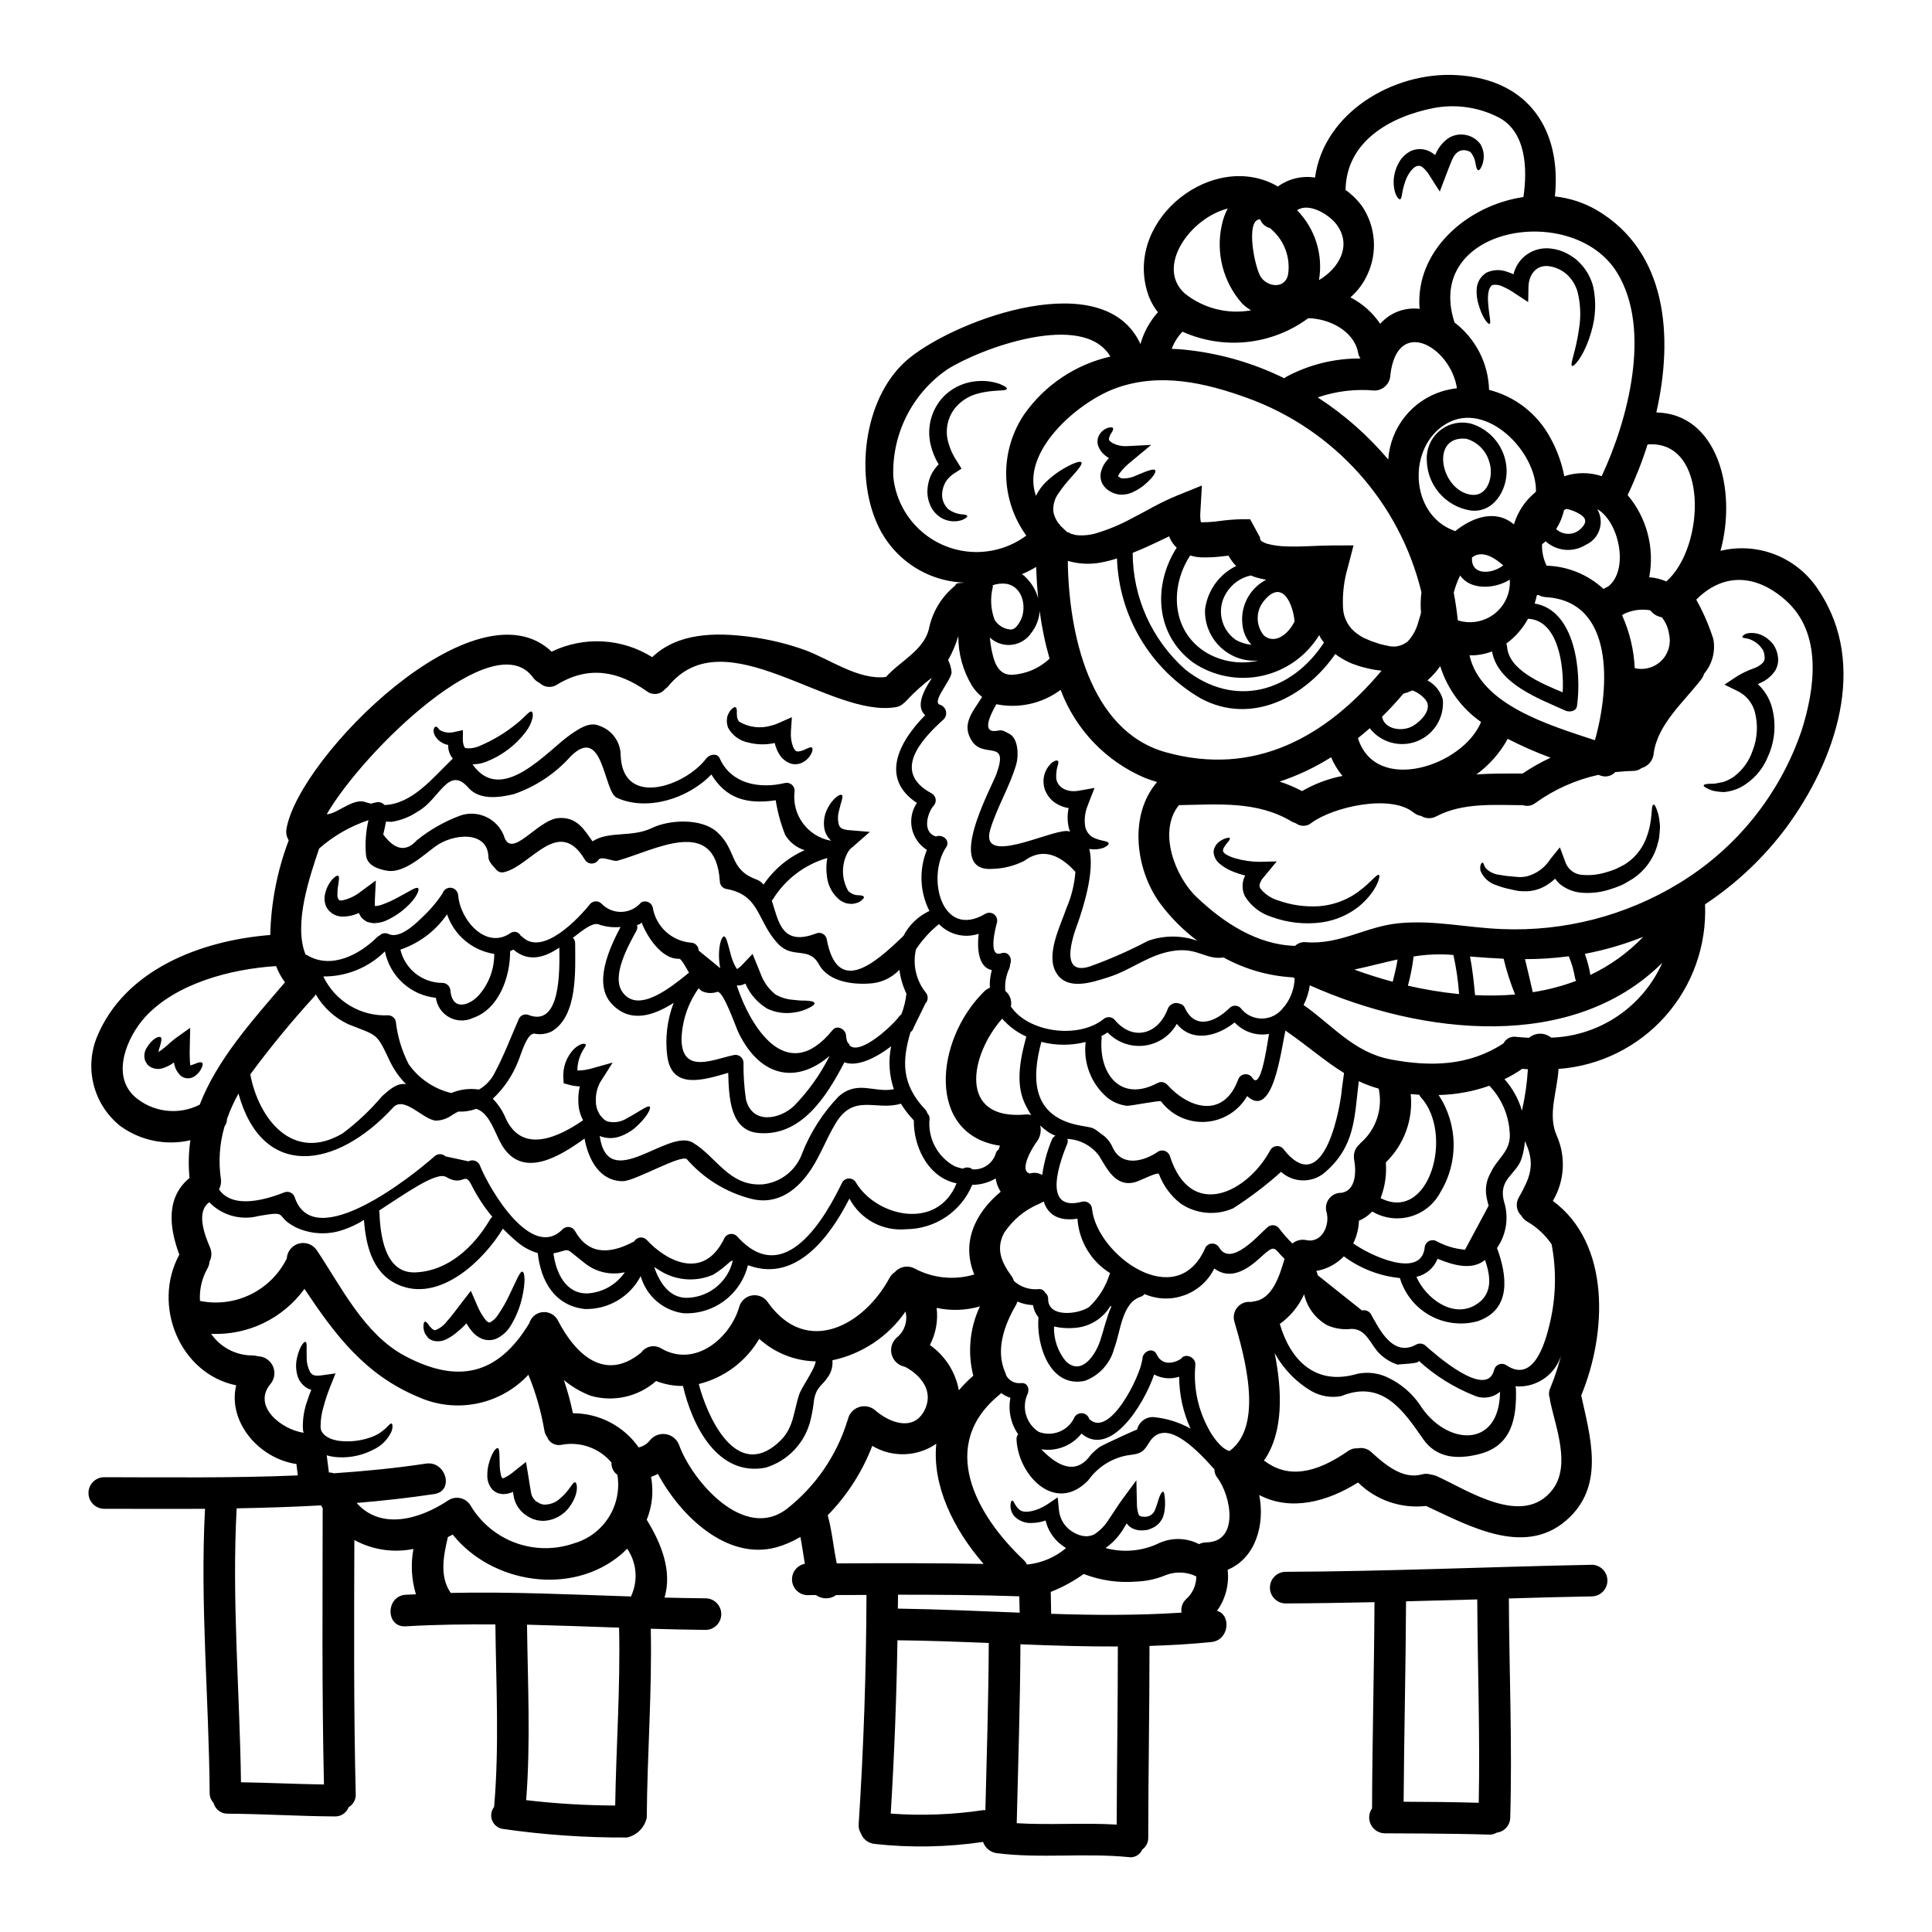 <?xml version="1.0" encoding="UTF-8"?>
<!-- Uploaded to: SVG Repo, www.svgrepo.com, Generator: SVG Repo Mixer Tools -->
<svg fill="#000000" width="800px" height="800px" version="1.1" viewBox="144 144 512 512" xmlns="http://www.w3.org/2000/svg">
 <g>
  <path d="m626.06 300.6c13.117 19.758 4.352 45.016-8.66 62.684v0.004c-5.953 7.981-13.246 14.871-21.547 20.371 0.469 10.891-3.32 21.539-10.566 29.684-7.25 8.141-17.383 13.145-28.254 13.938-0.363 6.086-2.934 12.086-0.504 17.613v0.004c2.504 5.602 2.129 12.078-1.004 17.355 15.434 11.387 14.293 35.223 7.512 51.562 2.398 10.887 6.082 23.223-2.906 32.125-11.305 11.191-26.484 2.594-38.207-2.848v0.004c-6.644 0.762-13.277-1.527-18.031-6.227-7.926 5-17.711 7.789-26.18 3.32 1.574 8.012-1.062 16.805-8.375 19.816 0.453 3.856-0.551 7.738-2.82 10.883 3.797 1.004 3.293 7.785-1.48 8.266-5.469 0.559-10.938 0.867-16.41 1.031v0.141c0 16.859-0.309 33.715-0.336 50.602l0.004 0.004c0.047 1.266-0.547 2.469-1.574 3.207-0.598 1.441-2.117 2.277-3.656 2.012-11.609-1.145-23.277 0.418-34.891-1.035-1.684-0.219-3.102-1.375-3.656-2.984-9.527 1.402-19.199 1.582-28.773 0.527-1.656-0.172-3.066-1.281-3.625-2.848-0.438-0.719-0.633-1.559-0.559-2.398 1.312-20.203 2-40.449 2.066-60.734-2.652 0-5.332 0-8.016 0.027-1.605 1.16-3.777 1.16-5.383 0-0.754 0-1.508 0-2.289 0.031h-0.004c-2.133-0.078-3.867-1.742-4.031-3.871-0.168-2.129 1.293-4.043 3.391-4.449-0.418-2.363-0.723-4.769-1.18-7.117v0.004c-1.992 1.191-4.133 2.117-6.367 2.754-13.062 3.543-25.344-8.207-31.398-19.453h0.004c-0.586 0.305-1.195 0.566-1.816 0.789 0.715 3.816 0.316 7.758-1.145 11.359 3.883 6.336 6.781 13.535 4.723 20.629 3.656 0.082 7.312 0.164 10.969 0.191 2.262 0.07 4.059 1.922 4.059 4.188 0 2.262-1.797 4.113-4.059 4.184-4.883-0.055-9.742-0.164-14.625-0.309 0.367 16.719-0.949 33.383-1.059 50.074v0.004c-0.578 2.621-2.625 4.668-5.246 5.246-10.992 0.055-21.973-0.703-32.852-2.266-1.289-0.172-2.383-1.023-2.871-2.231-0.488-1.207-0.293-2.578 0.512-3.602 1.398-16.102 0.531-32.234 0.336-48.367-7.894-0.055-15.824 0.027-23.75 0.5-5.387 0.336-5.356-8.039 0-8.371 0.895-0.055 1.816-0.055 2.707-0.109h-0.004c-1.188-3.898-1.418-8.023-0.668-12.027-5.332 1.078-10.879 0.242-15.656-2.363-0.059 22.434-0.195 44.871 0.363 67.305 0.094 1.426-0.633 2.781-1.871 3.488-0.578 1.535-2.074 2.523-3.711 2.457-9.445-0.055-18.84-0.668-28.273-0.723v-0.004c-1.781 0.062-3.371-1.117-3.824-2.844-0.691-0.742-1.059-1.723-1.031-2.734-0.195-25.094-2.57-50.125-1.227-75.219-8.93 0.055-17.863 0-26.824 0h-0.004c-2.262-0.07-4.059-1.922-4.059-4.188 0-2.262 1.797-4.113 4.059-4.184 17.164 0.027 34.301 0.246 51.414-0.477-0.113-1.004-0.25-2.008-0.363-3.016-10.133-1.508-18.254-11.359-15.965-20.859-14.852-3.012-22.41-21.098-15.07-34.637-2.652-7.121-3.629-15.102 2.703-20.32v-0.004c-0.332-3.324-0.254-6.68 0.227-9.988-6.43 1.488-13.184 0.125-18.531-3.738-3.457-2.742-5.934-6.531-7.055-10.797-1.121-4.269-0.824-8.785 0.844-12.871 7.367-17.863 27.598-25.535 45.91-26.988 0.199-8.582 1.855-17.066 4.898-25.094-0.586-0.918-0.797-2.027-0.586-3.098 3.305-19.062 50.18-66.035 70.254-46.891 8.543-4.133 18.613-3.586 26.656 1.453 6.809-6.504 16.828-6.586 25.898-5.387 4.93 0.633 9.777 1.793 14.457 3.461 6.691 2.43 14.293 8.094 21.602 7.172 3.656-4.129 9.84-6.918 11.332-12.531 0.871-4.547 3.312-8.645 6.894-11.578 0.613-0.477-0.363-0.727 2.43-0.867v-0.027c-4.949-0.184-9.742-1.766-13.828-4.562-4.082-2.797-7.293-6.691-9.254-11.238-5.902-13.312-3.293-34.188 8.762-43.82 13.035-10.406 51.562-24.402 61.094-3.598v0.004c0.879-3.129 2.465-6.012 4.633-8.434-1.273-1.605-2.231-3.445-2.816-5.41-5.902-19.566 17.777-37.734 34.609-27.91 2.836-2.062 6.375-2.91 9.84-2.363 2.312-17.109 20.68-28.133 37.512-27.16 19.367 1.086 27.828 14.848 26.066 32.148v0.004c3.926 0.426 7.719 1.672 11.133 3.656 18.617 11.02 20.316 33.457 15.742 53.59 16.332 0.363 21.406 20.734 17 36.672h0.004c4.914-1.188 10.082-0.801 14.766 1.105 4.684 1.91 8.652 5.238 11.344 9.52zm-4.688 37.207c3.57-11.078 5.773-26.039-4.242-34.801-7.953-7.008-16.578-7.148-23.617-0.086 0 0.027 0 0.027 0.027 0.027 1.84 3.293 3.344 6.762 4.496 10.355 0.637 3.289-0.258 6.688-2.43 9.238-0.141 0.488-0.367 0.953-0.668 1.367-4.523 5.973-11.754 12.027-12.703 19.867v0.004c-0.188 1.773-1.434 3.254-3.148 3.742-0.699 0.527-1.551 0.805-2.426 0.789-1.574 0.027-3.098 0.168-4.606 0.309v-0.004c-0.973 1.051-2.473 1.422-3.824 0.949-0.223-0.082-0.449-0.137-0.645-0.219-6.023 1.32-11.715 3.867-16.715 7.477-0.93 0.723-2.152 0.93-3.269 0.559-7.676-0.027-15.879-0.727-22.91 2.93-1.273 0.719-2.836 0.688-4.078-0.082-0.75-0.117-1.453-0.438-2.035-0.922-6.113-4.941-21.324-1.453-27.016 2.754-1.188 1.012-2.922 1.055-4.16 0.109-0.391-0.105-0.766-0.266-1.113-0.473-9.211-5.512-19.566-4.496-29.867-4.328-5.664 7.035-0.977 19.008 4.723 24.402 7.117 6.754 15.992 12.613 26.066 12.895 0.777-0.75 1.852-1.105 2.922-0.969 8.957 0.695 15.828-4.16 24.477-5.023 9.348-0.922 18.059 1.18 27.352 1.535v0.004c16.512 0.703 32.855-3.512 46.965-12.109 15.195-9.227 26.672-23.484 32.445-40.297zm-35.781-39.715c10.328-9.016 11.332-37.57-4.969-36.312-1.434 4.543-3.176 8.984-5.219 13.289-0.02 0.039-0.047 0.078-0.082 0.109 5.098 6.027 7.203 14.035 5.734 21.793 1.566 0.109 3.098 0.488 4.535 1.117zm-8.371 22.965v0.004c2.535 0.617 5.211-0.125 7.066-1.965 1.855-1.836 2.625-4.508 2.027-7.051-0.223-1.633-0.887-3.176-1.922-4.461-1.215-0.199-2.305-0.859-3.043-1.844-2.383-0.422-4.832-0.078-7.008 0.977-0.152 0.121-0.309 0.234-0.473 0.336 1.996 4.41 3.133 9.164 3.352 14.004zm-22.141 97.934c6.277-0.207 12.367-2.176 17.574-5.688 5.207-3.508 9.32-8.414 11.871-14.152-23.727 23.617-63.523 19.285-93.418 5.973-0.25 1.82-0.805 3.582-1.645 5.219 7.648 5.332 13.258 12.531 23.027 14.402 10.547 2.012 20.859 1.785 29.977-4.269l-0.004-0.004c0.664-1.285 2.102-1.969 3.516-1.672 1.09 0.109 2.148 0.164 3.238 0.223 1.688-1.43 4.16-1.445 5.863-0.031zm13.383-148.81c6.84-14.562 13.383-38.77 4.106-53.895-11.648-18.992-51.223-12.301-43.16 13.008 0.027 0.055 0.027 0.109 0.055 0.164v0.004c5.598 4.262 8.961 10.828 9.156 17.859 6.887 1.75 12.734 6.293 16.137 12.531 1.82 3.223 3.102 6.723 3.797 10.355 3.211-1.082 6.691-1.094 9.91-0.027zm1.758 29.223c5.582-4.496 2.816-17.109-2.848-20.434h0.004c-0.047-0.031-0.094-0.059-0.145-0.082l0.086 0.082h0.004c0.941 1.637 1.145 3.594 0.559 5.387-0.586 1.797-1.906 3.258-3.629 4.023-3.262 2.043-7.469 1.75-10.414-0.727-0.078-0.066-0.156-0.141-0.223-0.223-0.297 0.285-0.613 0.547-0.949 0.785-0.078 1.969 0.332 3.926 1.199 5.695 5.606 0.164 10.961 2.356 15.074 6.168 0.406-0.23 0.828-0.48 1.273-0.676zm9.262 92.855c-5.004 2-10.191 3.516-15.488 4.519 0.625 1.715 1.102 3.481 1.422 5.277 0.012 0.109 0.012 0.223 0 0.332 5.269-2.484 10.039-5.918 14.066-10.129zm-12.816-52.086c3.992-14.066 5.191-36.867-13.031-37.93v-0.004c-0.676-0.027-1.336-0.219-1.926-0.559-0.137 0.035-0.277 0.055-0.422 0.059-0.164 0.75-0.363 1.477-0.586 2.203 10.832 1.785 12.477 18.277 11.223 27.129-0.195 1.453-1.969 1.73-3.07 1.254-7.035-3.207-17.891-7.062-19.453-15.684-1.906 0.727-3.934 1.078-5.973 1.031 2.988 13.129 20.957 18.43 33.238 22.5zm-3.879-55.93c1.48-1.344 1.969-2.652 0.055-3.883h0.004c-1.148-0.738-2.426-1.25-3.766-1.508-0.223 0.109-0.395 0.223-0.586 0.336h-0.004c-0.402 1.781-1.113 3.481-2.094 5.019 1.797 1.672 4.578 1.691 6.394 0.043zm-1.086 119.69c-0.156-0.238-0.258-0.508-0.309-0.785-0.32-1.969-0.875-3.887-1.645-5.723-3.852 0.508-7.731 0.762-11.613 0.754 0.695 2.93 1.426 5.832 2.066 8.762 3.93-0.598 7.781-1.605 11.5-3.008zm-3.57-76.473c0.395-7.227-1.254-19.145-9.184-19.48v0.004c-1.422 2.59-3.394 4.836-5.777 6.582 0.133 0.25 0.211 0.527 0.223 0.812 0.445 6.129 8.844 9.641 14.738 12.098zm-2.707 211.31c4.883-6.336 0.895-16.387-0.586-23.305h-0.004c-0.074-0.293-0.113-0.59-0.109-0.895-0.34-0.879-0.297-1.859 0.109-2.707 1.348-3.262 2.422-6.633 3.211-10.074-1.051 5.93-6.441 10.09-12.449 9.598 0.062 0.172 0.109 0.352 0.141 0.531 0.223 7.785-0.977 15.242-9.797 17.445-5.555 1.395-11.164 1.199-14.793-3.992-4.969-7.117-10.629-15.938-21.715-11.387-2.633 0.492-5.352 0.059-7.703-1.227-4.18-2.422-7.617-5.945-9.934-10.188 1.969 9.84 2.457 20.988-2.848 28.523 0.137 0.082 0.25 0.137 0.395 0.219 7.231 5.359 15.324 1.785 21.934-2.789h0.004c0.727-0.523 1.617-0.773 2.516-0.695 1.297-0.289 2.656 0.09 3.625 1.004 3.519 3.211 8.266 7.312 13.383 5.902h-0.004c0.773-0.223 1.598-0.215 2.363 0.031 0.527 0.055 1.047 0.188 1.535 0.395 8.312 3.781 22.934 13.699 30.723 3.625zm-0.504-44.938h-0.004c1.449-6.602 1.543-13.43 0.281-20.074-1.676-2.473-3.891-4.531-6.473-6.027-0.645-0.363-1.176-0.895-1.535-1.535-1.344-1.27-1.621-3.301-0.672-4.887 2.816-4.969 4.379-8.508 1.969-14.062-0.109-0.281-0.223-0.559-0.363-0.84-0.109 1.508-0.391 2.996-0.836 4.438-1.312 4.469-6.277 5.414-4.723 11.527 1.348 4.184 0.668 8.758-1.844 12.363 2.68 7.231 3.938 16.383-5.219 19.426-4.238 1.133-8.754 0.57-12.586-1.57-3.832-2.141-6.676-5.695-7.93-9.898-5.379-0.527-10.516-2.516-14.848-5.75-1.965 2.047-4.539 3.41-7.34 3.879 0.23 0.316 0.359 0.695 0.363 1.086 3.938 3.148 7.844 6.254 11.777 9.379 0.91-0.23 1.863 0.156 2.359 0.949 2.094 3.684 5.723 11.582 12 8.094h0.004c0.824-0.461 1.855-0.324 2.535 0.332 2.289 2.039 16.242 14.461 18.145 6.297l0.004 0.004c0.172-0.625 0.625-1.137 1.227-1.383 0.602-0.246 1.281-0.199 1.844 0.125 7.984 5.562 10.914-7.809 11.859-11.855zm-3.879-219.54c0.277-10.41-12.988-24.227-23.699-18.031-10.492 6.086-9.766 24.035 1.93 28.34 0.137 0.055 0.219 0.109 0.363 0.164 4.492-3.629 10.691-5.945 15.574-1.785 0.77-2.566 2.117-4.922 3.934-6.891 0.582-0.605 1.215-1.195 1.898-1.781zm-3.519 74.688c2.356-1.586 4.828-2.984 7.394-4.184-3.883-1.434-7.676-3.102-11.355-4.996-2.043 3.723-4.883 6.949-8.32 9.445 4.047-0.305 8.152-0.25 12.281-0.25zm-0.195 89.348c0.832-3.606 1.359-7.273 1.574-10.965-0.504-0.027-1.008-0.055-1.508-0.113v-0.004c-0.016 0-0.027 0.016-0.027 0.027-1.48 1.027-3.039 1.934-4.664 2.711 2.144 2.402 3.723 5.258 4.625 8.352zm0.395-242.12c1.113-7.512 0.723-17.391-6.691-21.156-5.312-2.695-11.375-3.539-17.223-2.398-11.332 2.258-23.027 8.738-23.223 21.688 1.672 1.18 3.141 2.621 4.356 4.269 3.617 5.344 4.18 12.191 1.48 18.055-1.051 2.352-2.606 4.449-4.551 6.141 3.184 1.625 5.902 4.039 7.898 7.004 2.613-2.961 6.519-4.445 10.438-3.961-1.262-15.316 12.527-27.43 27.516-29.633zm-17.391 112.18c3.332 1.066 6.981 0.414 9.738-1.742 2.758-2.156 4.269-5.535 4.039-9.031-4.215 2.625-10.629 2.707-13.145-1.117h-0.004c-0.727 1.465-1.297 2.996-1.699 4.578 0.457 2.402 0.816 4.856 1.07 7.312zm8.707 146.42c1.73-3.91 5.641-5.777 5.027-10.969h-0.004c-0.316-4.539-2.211-8.82-5.359-12.109-4.324 1.531-8.863 2.359-13.449 2.457 2.527 3.832 3.906 8.305 3.973 12.891 0.07 4.59-1.172 9.102-3.578 13.008-1.676 3.102-4.543 5.387-7.941 6.324s-7.035 0.449-10.062-1.355c-0.98 1.062-2.18 1.902-3.516 2.453-0.066 2.086-0.582 4.133-1.508 6.004 4.633 3.32 17.891 9.406 18.922 1.227 0.016-0.742 0.418-1.422 1.062-1.793 0.645-0.371 1.434-0.379 2.086-0.02 2.336 1.273 4.91 2.039 7.562 2.254 2.094-3.879 4.16-7.785 6.254-11.668v0.004c-0.309-0.992-0.535-2.012-0.672-3.039-0.215-1.969 0.207-3.957 1.203-5.668zm6.481-47.25h-0.004c-1.25-3.082-2.266-6.254-3.043-9.488-2.934-0.137-5.902-0.336-8.902-0.586 0.668 3.379 1.004 6.812 1.34 10.234 3.535 0.18 7.078 0.129 10.605-0.164zm-3.992 105.27c-1.918 1.633-4.606 2.012-6.898 0.977-5.41-2.16-10.383-5.277-14.68-9.211 0.504 0.895-5.512 0.867-5.512 1.062-2.144-0.68-4.051-1.945-5.512-3.656-2.008-2.512-3.207-5.832-6.727-5.832-2.215 0.266-4.461-0.07-6.5-0.977-3.098-1.754-5.312-4.734-6.09-8.207-1.418 3.144-3.644 5.859-6.445 7.871 2.707 9.324 9.242 16.578 20.602 13.203h-0.004c2.856-0.578 5.82-0.164 8.402 1.18 3.219 1.598 5.981 3.977 8.035 6.922 6.84 10.93 21.184 12.047 21.328-3.332zm-7.43-221.1c-0.363 4.914 5.414 4.438 8.266 2.094-3.379-2.988-6.144-3.711-8.266-2.094zm0.812 198.16c4.773-2.754 4.188-7.562 2.625-12-0.168 0.113-0.281 0.223-0.422 0.336-3.461 2.43-8.289 0.949-12.137-0.641v-0.004c-0.961 2.434-3.062 4.231-5.613 4.801 2.481 5.637 9.516 10.996 15.547 7.508zm-4.231-82.445c-0.25-3.484-0.754-6.945-1.508-10.355-0.188-0.004-0.371-0.023-0.555-0.055-3.34-0.246-6.691-0.098-9.996 0.445-0.309 2.609-0.812 5.195-1.508 7.734 4.469 1.031 9 1.777 13.566 2.231zm-4.422-159.77c1.258-0.371 2.547-0.633 3.848-0.789-1.645-10.887-15.77-19.23-17.637-3.574-0.035 2.297-1.891 4.152-4.188 4.188-5.094-0.465-10.23 0.152-15.07 1.816 7.012 4.535 13.312 10.086 18.699 16.465 0.266-4.121 1.781-8.059 4.348-11.293 2.562-3.238 6.051-5.613 10-6.812zm0.109 81.695c0.434 4.797-2.352 9.301-6.832 11.062-4.481 1.762-9.586 0.359-12.535-3.445-1.031 0.922-2.066 1.785-3.125 2.625 4.688 15.016 27.797 7.422 32.625-4.269v-0.004c-5.144-3.609-8.953-8.816-10.828-14.816-0.961 1.402-2.094 2.68-3.379 3.793 2 1.055 3.473 2.887 4.074 5.062zm-7.871 6.977c2.008-1.18 5.219-4.352 3.344-6.836v-0.004c-0.93-1.148-2.152-2.027-3.539-2.539-0.773 0.359-1.578 0.648-2.402 0.867-1.785 2.117-3.656 4.156-5.637 6.109 0.59 3.301 5.277 4.141 8.238 2.406zm-8.629 125.16c12.926 6.644 19.539-17.023 10.664-26.738-0.172-0.191-0.316-0.406-0.418-0.641-0.754-0.055-1.508-0.113-2.262-0.195v-0.004c0.699 6.727-1.73 13.402-6.586 18.105 0.25 3.231-0.223 6.473-1.395 9.492zm10.719-155.15v-0.004c-0.156-1.805-0.117-3.617 0.113-5.414-5.769-23.773-23.059-43.082-46.051-51.441-11.332-4.102-23.418-6.891-35.168-2.539-10.016 3.738-25.094 16.832-20.934 28.441h0.004c0.656-1.359 1.547-2.594 2.625-3.656 1.418-1.379 3.008-2.582 4.723-3.574 2.754-1.574 4.352-2.062 4.688-1.645 0.336 0.418-0.75 1.816-2.754 4.019h-0.004c-1.164 1.27-2.238 2.621-3.207 4.047-1.121 1.457-1.641 3.289-1.453 5.117 0.215 0.984 0.613 1.922 1.184 2.754l0.586 0.695 0.191 0.281c0.066 0.047 0.125 0.105 0.172 0.168l0.055 0.027 0.867 0.836c0.281 0.281 0.613 0.613 0.789 0.586 0.445 0.113 0.582 0.395 1.227 0.504 0.246 0.055 0.5 0.137 0.789 0.223l0.895 0.082-0.004 0.004c1.387 0.066 2.777-0.074 4.129-0.418 3.473-1.004 6.824-2.391 9.992-4.133 3.629-1.816 7.144-4.047 12-6.031l6.477-2.621-0.418 7.285c-0.055 0.812-0.008 1.629 0.137 2.43 0.168 0.027 0.336 0.035 0.504 0.027 1.492-0.012 2.984-0.125 4.465-0.336 1.98-0.27 3.977-0.43 5.973-0.477h2.121l2.566 4.723c0.141 0.223 0.027 0.613 0.141 0.641l0.004 0.004c0.02 0.043 0.031 0.094 0.027 0.141 0.027 0.027 0.082 0.027 0.082 0.082 0 0.055 0.168 0.141 0.25 0.25v0.004c0.453 0.285 0.941 0.512 1.453 0.668 1.641 0.43 3.328 0.664 5.023 0.695 3.82 0.168 7.566-0.219 12.055-0.246l5.805-0.027-1.453 5.609h0.004c-1.07 3.531-1.523 7.223-1.34 10.91 0.105 2.754 1.488 5.305 3.738 6.894 0.562 0.41 1.148 0.781 1.762 1.113 0.668 0.25 1.34 0.586 1.969 0.84 0.789 0.25 1.676 0.586 2.363 0.789 0.613 0.109 1.227 0.336 1.844 0.418l-0.004-0.004c1.93 0.582 4.023 0.137 5.551-1.18 1.324-1.473 2.273-3.246 2.758-5.164 0.277-0.82 0.504-1.629 0.695-2.383zm-7.5 97.812c0.473-1.969 1.004-3.91 1.281-5.902-3.848 0.84-7.648 1.871-11.469 2.68 3.32 1.215 6.727 2.301 10.188 3.223zm-8.461 42.699c2-1.754 3.492-4.016 4.328-6.539 0.832-2.527 0.977-5.231 0.418-7.832-1.812-0.504-3.574-1.16-5.273-1.969-1.199 9.742-0.922 17.273-9.102 24.281h0.004c-3.367 2.773-8.258 2.668-11.5-0.254-3.965 3.559-8.211 6.789-12.699 9.66-4.539 2-9.789 1.531-13.898-1.246-2.621-2.027-4.621-4.746-5.777-7.848-0.195-0.668-4.856 1.703-6 2.066-5.359 1.73-7.762-3.461-9.84-6.863-1.988-2.691-5.086-4.344-8.426-4.496 0.156 0.418 0.148 0.875-0.027 1.285-1.398 3.379-7.367 18.367 3.938 15.352h-0.004c0.629-0.16 1.293-0.027 1.809 0.367 0.516 0.391 0.828 0.996 0.84 1.641 1.344 12.137 22.527 27.688 30.059 10.102 0.383-0.629 1.066-1.016 1.801-1.016 0.738 0 1.422 0.387 1.801 1.016 3.125 5.445 10.746-3.625 12.758-5.273 0.82-0.812 2.137-0.812 2.957 0 1.129 1.504 2.367 2.926 3.711 4.242 1.031-0.855 2.402-1.188 3.711-0.895 4.188 0.867 6.297-4.102 5.332-7.422h0.004c-0.359-1.234-0.102-2.562 0.688-3.578 0.789-1.012 2.019-1.586 3.301-1.539 3.848-0.641 3.906-5.691 3.32-8.816h0.004c-0.293-1.52 0.262-3.078 1.449-4.07 0.098-0.129 0.18-0.238 0.316-0.355zm5.512-125.12c-0.723-0.086-1.449-0.195-2.231-0.309-0.949-0.168-1.672-0.395-2.539-0.586-1.035-0.25-1.969-0.613-2.961-0.949v0.004c-1.027-0.422-2.016-0.926-2.961-1.508-0.559-0.312-1.086-0.68-1.574-1.09-7.84 11.359-22.242 19.035-35.695 11.754v-0.004c-13.273-7.715-21.645-21.719-22.16-37.062-1.457 0.457-2.938 0.832-4.441 1.113-2.863 0.508-5.805 0.348-8.594-0.473 0.223 18.953 5.641 45.047 25.957 50.711 23.504 6.559 42.449-4.047 57.188-21.602zm-5.594-82.742c-0.332-0.469-0.551-1.008-0.641-1.574-1.09-5.777-7.676-9.012-13.203-9.102-4.738 3.496-10.324 5.672-16.18 6.297-5.856 0.629-11.773-0.309-17.145-2.723-1.258 1.301-2.227 2.852-2.848 4.551 1.09 0.027 2.176 0.082 3.211 0.195 9.25 0.91 18.262 3.481 26.598 7.59 0.176-0.145 0.363-0.273 0.559-0.395 6.039-3.234 12.797-4.898 19.648-4.84zm-4.941 193.65c0.195-1.453 0.395-2.875 0.586-4.297-5.055-3.098-9.488-7.062-15.184-10.996v-0.004c-0.117-0.086-0.227-0.18-0.332-0.277-1.18 5.055-3.262 23.754-10.16 17.391v-0.004c-2.301 3.988-6.445 6.555-11.039 6.836s-9.023-1.762-11.789-5.438c-0.309-0.34-8.066 1.254-9.055 1.18-1.898-0.23-3.695-0.984-5.191-2.176-4.258-3.641-6.406-9.176-5.719-14.734-3.856 0.98-7.898 0.973-11.75-0.027-2.598 9.688-2.598 19.762 10.215 22.16 4.242 0.789 3.016 0.281 6.613 2.934v-0.004c0.918 0.828 1.641 1.848 2.121 2.988 2.363 5.023 8.098 3.711 12.027 0.977 0.566-0.324 1.25-0.367 1.855-0.125 0.605 0.246 1.062 0.754 1.246 1.379 5.555 17.191 20.598 9.602 26.625-1.676 0.332-0.555 0.902-0.93 1.543-1.012 0.645-0.082 1.289 0.137 1.75 0.594 11.312 14.641 15.469-12.73 15.637-15.637zm-6.055-214.43c5.117-2.988 8.848-8.988 4.723-14.652-2.012-2.754-7.453-6.004-10.523-3.852l-0.004-0.004c4.789 4.883 6.949 11.766 5.805 18.508zm6.227 131.4c-1.246-1.488-2.262-3.156-3.016-4.941-4.273 2.688-8.859 4.856-13.652 6.445 2.055 0.66 4.043 1.504 5.949 2.516 3.328-1.922 6.949-3.281 10.719-4.019zm-4.914-35.336c-0.25-0.336-0.504-0.641-0.727-0.977s-0.363-0.668-0.531-1.004c-3.356 5.508-8.812 9.402-15.113 10.785-6.297 1.379-12.887 0.125-18.238-3.473-10.234-7.512-10.691-20.684-4.414-30.477h0.004c-0.789-0.727-1.418-1.613-1.844-2.598-0.059-0.133-0.105-0.273-0.137-0.418-2.012 0.949-4.074 1.969-6.113 2.875-1.18 0.531-2.363 1.031-3.574 1.508 0.023 11.84 5.113 23.105 13.984 30.953 13.148 10.383 28.273 5.805 36.703-7.176zm-7.762 88.953c-0.137-0.082-0.309-0.137-0.445-0.223v-0.004c-6.449-0.355-12.734-2.16-18.391-5.273-4.606 0.668-6.691-2.484-12.594-1.844-6.949 0.754-11.641 5.117-17.977 7.086-4.184 1.316-10.91 3.711-13.816-1.254-2.816-4.824 1.227-12.559 2.754-17.078 1.316-3.047 2.113-6.293 2.363-9.605-4.688-5.16-9.207-6.129-13.562-2.902l-0.004 0.004c-2.66 1.336-5.59 2.059-8.566 2.121-12.504 0.75-0.195-21.352 1.18-25.094 3.488-9.543-3.293-3.992-6.445-8.762-2.961-4.496 0.219-7.762 2.676-11.727v0.004c-1.043-0.809-1.938-1.793-2.648-2.902-2.422-3.984-3.688-8.566-3.656-13.23-0.641 2.168-1.52 4.254-2.625 6.223-0.027 0.055-0.055 0.082-0.082 0.141l-0.004 0.004c0.516 1 0.828 2.086 0.922 3.207 0 2.121-5.637 8.094-2.93 8.68h0.004c0.711 0.281 1.242 0.887 1.426 1.629 0.18 0.746-0.008 1.531-0.508 2.109-6.199 5.559-13.902 14.094-3.211 19.734 0.555 0.336 0.926 0.902 1.008 1.543 0.078 0.645-0.137 1.285-0.59 1.75-1.535 1.785-3.148 6.949 0.672 8.098 1.672-0.695 3.938 1.004 2.676 2.875-5.246 7.789-1.254 24.531 10.41 17.613l0.004-0.004c0.73-0.418 1.641-0.355 2.309 0.156 0.668 0.508 0.969 1.371 0.758 2.184-0.363 1.281-2.484 9.406 1.145 8.125 1.969-0.672 3.043 1.508 2.316 2.984h0.004c0.016 0.355-0.055 0.707-0.195 1.035-0.871 1.863-1.238 3.922-1.062 5.969 1.23 0.98 1.805 2.57 1.48 4.106 4.523 6.836 17.711 8.707 24.449 3.434 0.824-0.797 2.133-0.797 2.961 0 4.824 5.902 11.605 4.074 14.168-2.789 0.23-0.613 0.699-1.105 1.297-1.363 0.602-0.262 1.281-0.262 1.883-0.008 0.605 0.105 1.113 0.52 1.34 1.09 2.793 6.055 8.32 3.57 11.836 0.055 0.391-0.395 0.922-0.617 1.48-0.617 0.555 0 1.09 0.223 1.48 0.617 1.352 1.793 3.481 2.828 5.727 2.789 2.246-0.039 4.34-1.148 5.629-2.984l0.336-0.336c1.621-2.121 2.539-4.699 2.621-7.367zm-1.727-186.57c0.645-4.477-1.039-8.973-4.469-11.918-0.09-0.09-0.172-0.184-0.25-0.281-1.242-0.281-2.262-1.168-2.711-2.359-4.047 0-1.367 13.23 0.281 15.434 1.984 2.684 6.477 2.949 7.148-0.891zm1.699 91.992c-0.363-4.328-3.125-11.441-8.039-5.512h0.004c-2.293 2.668-2.316 6.602-0.059 9.293 3.016 2.453 6.586-0.559 8.094-3.781zm-10.883 180.23c4.996-0.559 6.863-6.691 8.234-11.277-3.129-2.984-2.207-4.184-6.84 0.027-4.328 3.938-8.289 5.137-11.777 2.516-3.371 6.816-11.492 9.797-18.477 6.781-0.277 0.336-0.645 0.59-1.062 0.723-4.996 1.617-5.301 9.352-6.945 13.535v0.004c-1.004 4.027-3.938 7.297-7.828 8.734-9.266 1.969-12.922-9.516-12.281-16.832v0.004c-0.77-0.93-1.27-2.051-1.453-3.238-1.422-0.059-2.824-0.379-4.129-0.949-0.113 0.359-0.266 0.707-0.449 1.035-3.039 5.219-5.41 11.859-2.789 17.746 0.105 0.254 0.191 0.52 0.25 0.789 0.77 1.422 2.332 2.231 3.938 2.039 1.844-0.195 2.363 1.727 1.672 3.039v-0.004c-1.551 3.59-0.273 7.773 3.016 9.887 3.738 1.438 7.945-0.32 9.543-3.992 0.465-0.695 1.289-1.055 2.113-0.93 0.828 0.125 1.504 0.715 1.742 1.516 5.383 5.219 13.48-11.305 14.012-15.574 0.016-0.09 0.043-0.172 0.082-0.254-0.082-2.012 2.816-3.434 3.793-1.254 1.281 2.754 4.16 2.594 6.445 1.117h0.004c-0.004-0.016 0.012-0.031 0.027-0.031 1.008-1.574 4.106-0.418 3.738 1.93-0.492 5.703 0.691 11.426 3.41 16.465 0.836 1.758 3.406 5.586 5.664 6.086 9.238-6.754 3.883-25.398 1.281-34.328v-0.004c-0.379-1.32-0.07-2.742 0.824-3.781 0.895-1.039 2.258-1.559 3.617-1.379 0.203-0.062 0.414-0.113 0.625-0.145zm4.109-70.895c-3.352 0.602-6.781-0.547-9.102-3.039-4.914 3.91-11.414 5.246-15.32 0.367l0.004-0.004c-1.785 3.18-4.977 5.32-8.594 5.773-3.617 0.449-7.234-0.844-9.746-3.484-0.531 0.336-1.09 0.668-1.648 0.949 0.051 0.18 0.07 0.367 0.059 0.559-0.84 9.238 4.852 17.137 14.766 11.918 0.824-0.477 1.863-0.34 2.539 0.332 5.723 6.418 14.934 9.184 18.836-1.18 0.234-0.801 0.922-1.387 1.75-1.496 0.828-0.109 1.641 0.281 2.078 0.992 2.086 3.137 3.594-6.828 4.379-11.688zm-0.758-120.35c-0.812-0.164-1.648-0.336-2.484-0.586v-0.004c-0.535-0.152-1.062-0.336-1.574-0.555-2.703 0.578-5.043 2.246-6.477 4.606-2.633 4.125-1.562 9.59 2.43 12.418 1.289 0.75 2.731 1.207 4.215 1.34-1.395-1.5-2.238-3.426-2.402-5.469-0.535-4.84 1.965-9.512 6.293-11.75zm-2.066 21.406c-0.586 0.027-1.18 0.055-1.758 0.027h-0.004c-7.113-0.406-12.602-6.414-12.363-13.535 0.625-5.004 3.734-9.352 8.266-11.559-0.355-0.297-0.664-0.645-0.922-1.031-0.309-0.395-0.586-0.812-0.867-1.227-0.082-0.168-0.137-0.336-0.223-0.477-0.445 0.031-0.867 0.086-1.312 0.141h0.004c-2.043 0.273-4.109 0.375-6.168 0.309-0.918-0.066-1.828-0.234-2.707-0.504-5.383 8.207-5.078 19.902 4.102 25.652 4.184 2.523 9.191 3.316 13.953 2.211zm-1.926-92.828c-0.906-0.508-1.734-1.148-2.457-1.898-4.945-5.652-6.914-13.316-5.305-20.652 0.309-1.539 0.84-3.023 1.574-4.41-9.961 2.512-19.172 15.461-11.387 22.496 4.938 3.961 11.344 5.59 17.574 4.473zm-11.918 326.52c8.902-0.082 6.613-12.336 3.016-17.082-0.527-0.645-0.816-1.453-0.812-2.285-5.695-6.391-13.383-13.816-17.445-6.863-1.645 2.848-2.789 2.754-5.859 3.207-4.109 0.82-7.746 3.188-10.16 6.617-8.848 9.055-18.645-1.594-18.98-10.941l0.004-0.004c-0.027-0.469 0.137-0.93 0.445-1.281-1.969-2.816-2.715-6.312-2.066-9.688-0.875-0.27-1.699-0.695-2.426-1.254-0.094 0.109-0.199 0.211-0.309 0.305-16.66 13.383-6.477 31.984 6.277 43.957 0.352 0.348 0.645 0.746 0.867 1.184 3.816-0.375 7.43-1.906 10.355-4.383l-0.418-0.223-1.117-0.836c-1.957-1.582-3.332-3.773-3.91-6.227-1.094 0.387-2.242 0.605-3.402 0.641-1.816 0.18-3.613-0.477-4.887-1.781-0.719-0.867-1.082-1.977-1.004-3.102 0.082-0.668 0.223-1.004 0.418-1.031 0.477-0.137 0.727 1.574 2.121 2.539 1.227 0.895 4.414 0.336 7.367-1.645l2.598-1.758 0.336 3.406v-0.004c0.211 2.172 1.352 4.148 3.125 5.414 0.926 0.68 1.98 1.156 3.098 1.398 0.363 0.027 0.867 0.109 1.117 0.109h0.004c0.215-0.016 0.426-0.043 0.641-0.082 0.543-0.074 1.062-0.254 1.535-0.531 1.527-1.043 2.812-2.402 3.766-3.992 1.18-1.676 2.231-3.461 3.488-5.164l3.742-5.078 0.137 6.168c-0.012 0.977 0.141 1.949 0.449 2.875 0.082 0.25 0.164 0.281 0.336 0.418 0.305 0.141 0.641 0.211 0.977 0.195 1.344 0.188 2.637-0.609 3.07-1.898 0.559-1.312 0.84-2.652 1.18-3.461 0.363-0.867 0.668-1.285 0.922-1.258 0.25 0.027 0.363 0.559 0.445 1.453 0.148 1.328 0.113 2.672-0.113 3.992-0.117 0.512-0.266 1.016-0.449 1.508-0.293 0.574-0.668 1.105-1.113 1.574-0.527 0.5-1.141 0.902-1.812 1.18l-0.727 0.281-0.109 0.055-0.336 0.055-0.027 0.027h-0.082l-0.25 0.031-0.504 0.055h-0.004c-0.82 0.086-1.645 0-2.43-0.25-0.859-0.293-1.609-0.844-2.148-1.574-0.281 0.445-0.527 0.895-0.789 1.34v-0.004c-1.215 2.051-2.852 3.816-4.801 5.191 4.781 1.312 9.875 0.824 14.32-1.363 3.359-1.48 7.207-1.355 10.465 0.332 0.574-0.305 1.219-0.461 1.871-0.457zm-5.414 15.152-0.004 0.004c1.801-1.531 2.836-3.777 2.82-6.141-2.516-1.227-5.426-1.355-8.039-0.363-2.449 1.039-5.07 1.625-7.731 1.73-4.781 0.41-9.59-0.277-14.066-2.008-2.703 1.938-5.637 3.531-8.734 4.746 0.027 1.699 0.055 3.738 0.109 5.805 11.527 0.395 23.055 0.445 34.555-0.309-0.211-1.258 0.191-2.543 1.086-3.453zm1.281-45.324v0.004c-1.961-4.316-2.984-8.996-3.012-13.734-2.195 0.715-4.582 0.504-6.617-0.586-2.934 8.512-11.723 22.043-19.258 15.656v0.004c-2.543 3.203-6.617 4.793-10.66 4.16 5.441 5.637 9.84 6.141 13.141 1.449l0.004-0.004c0.719-0.77 1.508-1.469 2.359-2.09 1.816-1.008 9.629-4.578 9.879-4.578 0.457-1.965 2.227-3.348 4.246-3.32 3.484 0.305 6.863 1.344 9.918 3.051zm-11.273-129.24c4.231-1.504 8.848-1.512 13.086-0.027-3.816-2.859-7.191-6.262-10.016-10.105-6.391-8.902-8.18-23.277-0.641-31.957-1.062-0.336-2.148-0.668-3.211-1.09h-0.004c-10.336-4.383-18.418-12.816-22.355-23.332-4.887 3.629-11.086 5.012-17.051 3.797-1.621 2.93-4.188 8.012 0.586 6.977 1.113-0.246 1.926 0.395 2.902 0.895 2.363 1.227 2.457 5.75 1.816 8.012-1.73 5.949-5.051 11.277-6.863 17.191-3.07 10.02 15.207 0.504 20.176 0.531l-0.004-0.004c0.32 0.016 0.641 0.062 0.949 0.145-0.055-0.223-0.191-0.395-0.246-0.613v-0.004c-0.496-1.832-0.543-3.754-0.145-5.609-1.598-0.234-3.102-0.918-4.328-1.969-0.953-0.875-1.668-1.98-2.066-3.211-0.309-1.055-0.355-2.164-0.137-3.238 0.301-1.418 1.055-2.703 2.148-3.656 0.723-0.504 1.254-0.641 1.508-0.445 0.25 0.195 0.164 0.723-0.113 1.574h-0.004c-0.23 0.93-0.336 1.891-0.305 2.848 0.086 2.231 2.402 4.156 6.059 3.488l4.106-0.723-1.574 4.019-0.219 0.613-0.004-0.004c-0.691 1.668-0.945 3.484-0.727 5.273 0.145 1.25 0.828 2.371 1.867 3.07 2.039 1.18 4.297 0.977 4.383 1.703 0.082 0.309-0.336 0.695-1.227 1.141v0.004c-1.246 0.461-2.598 0.578-3.906 0.34 1.574 6-1.785 15.992-2.902 19.285-0.613 1.758-5.863 14.652 2.984 11.891 5.312-1.898 10.484-4.176 15.477-6.809zm-7.981 187c-8.598 0.027-17.191-0.223-25.816-0.586-0.059 15.828-0.613 31.621-0.98 47.418 8.82 0.531 17.668-0.164 26.488 0.367 0.055-15.746 0.309-31.488 0.309-47.199zm-1.758-90.008-0.004-0.004c-0.055-0.105-0.102-0.219-0.141-0.332-1.977 3.379-5.477 5.582-9.375 5.902-1.887 0.191-3.793 0.066-5.637-0.359-0.117 3.359 1.004 6.644 3.148 9.234 4.297 4.047 8.012-2.039 9.156-5.668 0.922-2.832 1.621-5.984 2.848-8.777zm-0.281-8.902v-0.031c-5.055-3.121-8.281-8.5-8.66-14.43-5.219 0.789-7.898-1.254-8.957-4.578h-0.004c-0.074 0.031-0.141 0.078-0.195 0.141-0.281 0.113-0.559 0.281-0.84 0.422v-0.004c-0.094 0.059-0.199 0.105-0.305 0.141-3.723 1.594-6.894 4.242-9.125 7.621-2.289 4.297-0.699 7.871 2.008 11.551 0.262 0.375 0.461 0.789 0.586 1.227 1.766 1.59 4.113 2.371 6.477 2.148 0.742-0.117 1.473 0.27 1.793 0.949 0.523 0.371 0.82 0.98 0.789 1.617-0.082 5.078 7.981 4.156 10.887 2.148v0.004c2.539-2.418 4.414-5.445 5.441-8.793 0.02-0.055 0.086-0.094 0.105-0.137zm-22.805-227.58c5.449-7.777 13.598-13.25 22.859-15.352-7.172-12.227-34.469-2.18-43.262 3.434-9.285 6.406-14.66 17.105-14.262 28.383 0.516 5.223 2.871 10.094 6.644 13.746s8.719 5.844 13.957 6.191c5.242 0.344 10.434-1.184 14.652-4.309-3.371-4.648-5.234-10.215-5.336-15.957-0.105-5.738 1.551-11.371 4.746-16.137zm7.367 192.16h0.004c0.184-0.445 0.52-0.812 0.949-1.031-0.875-0.324-1.691-0.773-2.43-1.34-0.613-0.477-1.145-0.922-1.617-1.371 0.34 1.477 0.023 3.023-0.867 4.246-1.004 1.227-4.969 7.758-1.871 8.484 1.094-0.348 2.285-0.203 3.266 0.395 0.453-3.227 1.316-6.379 2.57-9.383zm-0.613-127.46c-1.188-4.125-2.066-8.336-2.625-12.594-0.148 2.09-0.914 4.094-2.203 5.75-1.184 1.773-3.09 2.934-5.207 3.176-2.117 0.242-4.234-0.461-5.789-1.922 0.082 0.949 0.195 1.844 0.363 2.754 0.586 3.07 1.508 7.285 5.586 7.117h-0.004c3.695-0.227 7.191-1.742 9.879-4.281zm-3.016-15.992c-0.281-2.816-0.449-5.582-0.531-8.316h0.004c-1.215 0.738-2.484 1.379-3.797 1.926 0.207 0.121 0.406 0.262 0.586 0.418 1.793 1.594 3.09 3.664 3.742 5.973zm-3.293 136.8c0.488-0.043 0.98 0.004 1.453 0.137-0.711-1.059-1.328-2.18-1.84-3.348-2.402-5.383-0.949-12.027 0.531-17.441-2.449-1.102-4.633-2.723-6.394-4.746-8.566 9.652-11.809 27.055 6.25 25.398zm-1.699-130.37c2.148-3.293 1.227-9.488-3.465-10.27-1.223-0.16-2.465-0.023-3.625 0.391 0.051 0.156 0.07 0.316 0.055 0.477-0.727 2.875-0.562 5.902 0.473 8.68 0.918 1.484 2.488 2.441 4.227 2.574 1.184-0.027 1.75-0.98 2.336-1.844zm0.082 262.38c-0.055-1.535-0.082-3.07-0.109-4.328-10.719-0.367-21.434-0.422-32.125-0.422-0.027 1.227-0.055 2.457-0.055 3.684 10.773 0.156 21.516 0.656 32.289 1.074zm-5.566-122.74 0.336-1.004c-19.453-2.852-17.418-27.855-4.16-40.887 0.43-0.41 0.93-0.734 1.48-0.953-0.078-1.582 0.102-3.164 0.531-4.688-3.488-0.723-3.965-5.445-3.488-9.629-3.711 1.242-7.805 0.242-10.523-2.57-2.359 1.906-4.414 4.164-6.086 6.691-0.926 3.973 0 8.148 2.516 11.359 0.777 0.832 0.777 2.129 0 2.961-1.062 2.176-2.121 4.328-3.184 6.504v-0.004c-0.113 0.461-0.395 0.859-0.789 1.121-2.234 7.59-2.484 13.777 3.965 20.57v-0.004c0.246 0.27 0.418 0.594 0.5 0.949 0.414 0.379 0.629 0.922 0.586 1.48-0.504 5.102 2.074 10.016 6.562 12.5 0.734 0.305 1.5 0.531 2.285 0.676 0.805-0.477 1.816-0.398 2.539 0.191 2.762 0.211 5.309-1.508 6.144-4.148 0.113-0.457 0.395-0.855 0.785-1.117zm0.531 11.191v-0.004c-0.695-1.059-1.145-2.258-1.316-3.512-1.891 1.102-4.035 1.691-6.223 1.703-1.434 3.453-3.856 6.41-6.957 8.5-3.102 2.086-6.75 3.219-10.488 3.25-3.039 0.301-6.098-0.312-8.789-1.758-2.691-1.449-4.887-3.664-6.309-6.367-5.328 10.492-14.203 22.023-26.371 17.836-0.195-0.055-0.363-0.109-0.531-0.164v-0.004c-0.93 3.781-3.152 7.125-6.277 9.445-3.129 2.324-6.969 3.484-10.855 3.281-5.387-0.742-9.816-4.609-11.277-9.84-1.402 2.695-3.535 4.941-6.152 6.484-2.621 1.543-5.617 2.32-8.656 2.242-8.043-0.895-11.668-7.426-12.477-14.824-1.953-0.57-3.769-1.539-5.328-2.848-1.363-1.141-2.668-2.352-3.91-3.629-4.914 8.152-16.02 18.953-26.629 15.297-7.648-2.621-9.656-10.27-10.188-17.609h0.004c-1.773 1.117-3.676 2.016-5.664 2.676-4.039 1.355-8.445 1.113-12.312-0.668-6.082-3.043-1.422-4.551-9.988-3.043-4.688 1.23-9.672-0.164-13.039-3.652-3.598 2.594-1.18 8.734 0.195 11.969h0.004c0.531 1.211 0.48 2.602-0.137 3.769-0.035 0.652-0.227 1.285-0.562 1.844-1.465 2.606-2.148 5.582-1.965 8.566 4.535 0.926 9.25 0.324 13.41-1.707 4.16-2.031 7.535-5.379 9.598-9.523 0.102-1.859 1.371-3.449 3.164-3.957 1.793-0.504 3.707 0.191 4.766 1.723 6.504 9.711 12.594 22.297 23.332 28.02 13.984 7.449 24.59 5.164 32.906-8.484h-0.004c0.035-0.031 0.066-0.07 0.09-0.109 0.438-1.594 1.793-2.769 3.434-2.977 1.645-0.207 3.25 0.594 4.07 2.027 4.856 9.445 12.672 16.496 22.188 8.66 1.195-1.695 3.504-2.172 5.273-1.086 9.016 5.246 18.367-2.82 20.711-11.082v-0.004c0.48-1.594 1.848-2.758 3.5-2.977 1.652-0.215 3.273 0.559 4.148 1.973 10.297 14.348 25.48 5.902 32.18-6.641v0.004c0.328-0.602 0.797-1.109 1.367-1.48 1.27-1.445 3.34-1.879 5.082-1.062 4.891 2.676 10.652 3.281 15.992 1.676-3.492-8.453 0.191-16.27 7.004-21.938zm-4.051 163.89c0.367-14.766 0.84-29.52 0.895-44.293-8.066-0.336-16.137-0.641-24.199-0.723-0.246 15.32-0.84 30.633-1.781 45.938v-0.004c8.188 0.602 16.414 0.293 24.531-0.918 0.191-0.016 0.379-0.016 0.57 0zm-3.207-115.13c-1.562-6.141-0.941-12.633 1.762-18.367-3.734 1.082-7.676 1.219-11.473 0.395 0.414 3.387-0.211 6.816-1.789 9.84 4.035 2.836 6.793 7.148 7.676 12 1.172-1.391 2.453-2.688 3.836-3.867zm-4.426-50.992c-0.395-0.082-0.789-0.164-1.141-0.281-6.781-2.062-10.273-9.77-10.188-16.383v0.004c-1.293-1.359-2.445-2.848-3.438-4.441-6.531 2.012-12.473-2.902-17.32 5.277-2.289 3.793-3.852 8.012-6.223 11.75-3.629 5.691-9.055 10.047-16.27 8.148-6.535-1.703-12.406-5.328-16.855-10.406-1.344-1.574-13.777 5.773-17 5.773-6.195 0-9.152-5.773-10.16-11.301-6.531 4.723-16.465 10.91-21.934 1.699-1.816-3.07-3.184-8.453-6.754-9.574l-0.004 0.004c-1.523 0.559-3.148 0.805-4.773 0.723-0.586 0.293-1.152 0.617-1.699 0.977-1.195 0.855-2.609 1.348-4.078 1.426-3.344 0-8.508-6.727-11.469-3.488-15.234 16.578-34.746 19.062-40.996-3.684h-0.004c-1.195 2.156-2.215 4.406-3.039 6.727 0.012 0.711-0.215 1.402-0.645 1.969-1.328 4.508-1.66 9.25-0.98 13.898 0.148 0.961-0.027 1.941-0.5 2.789 3.711 5.414 12.672 2.652 17.527 0.727v0.004c1.109-0.309 2.258 0.34 2.566 1.445 5.117 15.07 31.176-5.719 37-10.91 0.828-0.781 2.125-0.781 2.957 0 2.039 0.445 4.047 0.867 6.059 1.312h-0.004c0.566-0.309 1.238-0.348 1.836-0.109 0.598 0.238 1.062 0.727 1.262 1.336 2.484 6.195 13.648 25.191 21.852 16.773l0.004 0.004c0.453-0.457 1.094-0.68 1.734-0.598 0.641 0.082 1.207 0.457 1.531 1.016 3.207 5.777 8.426 6.727 15.711 2.789 0.328-0.555 0.891-0.93 1.527-1.02 0.637-0.086 1.281 0.125 1.742 0.574 5.078 5.555 15.18 11.137 20.68-0.504 0.328-0.559 0.898-0.934 1.543-1.016 0.645-0.082 1.293 0.141 1.75 0.598 12.672 14.262 23.559-5.305 27.883-14.266v0.004c0.371-0.641 1.051-1.035 1.793-1.039 0.738-0.008 1.426 0.379 1.805 1.012 5.391 9.109 21.605 12.961 26.711 0.262zm-31.75 100.73c12.949-0.055 25.926-0.109 38.906 0.141-8.07-9.297-13.648-20.859-12.531-31.848v0.004c-2.473 1.711-5.391 2.676-8.398 2.773-3.012 0.102-5.984-0.668-8.566-2.215-2.644 6.871-6.664 13.129-11.809 18.391 1.16 4.188 1.496 8.512 2.398 12.754zm24.996-234.29c0.07-0.125 0.125-0.258 0.168-0.395-2.387 1.812-4.617 3.824-6.664 6.012-0.227 0.277-0.492 0.523-0.785 0.73-0.566 0.562-1.305 0.926-2.094 1.031-17.391 2.961-45.266-23.863-60.223-5.609-0.27 0.316-0.582 0.598-0.922 0.84-1.203 1.469-3.363 1.707-4.856 0.527-7.621-5.383-15.465-6.781-23.695-1.754v-0.004c-1.465 0.992-3.426 0.812-4.691-0.422-0.684-0.32-1.277-0.809-1.727-1.418-10.234-14.266-44.797 19.254-54.676 36.211 2.648 0.055 6.918-4.383 10.234-3.211 0.504 0.168 1.004 0.281 1.508 0.422l-0.004-0.004c0.477-0.148 0.965-0.273 1.453-0.363 0.789-0.164 1.602 0.113 2.121 0.727 7.477-0.309 12.809-7.258 18.105-12.309-0.586-0.695-0.984-1.531-1.145-2.426-0.066-0.391-0.094-0.789-0.082-1.184-1.469-0.277-2.75-1.172-3.519-2.453-0.172-0.355-0.293-0.73-0.363-1.121-0.02-0.234 0.008-0.473 0.086-0.695 0.113-0.336 0.281-0.559 0.449-0.586 0.168-0.027 0.418 0.082 0.668 0.363 0.109 0.113 0.223 0.363 0.395 0.477 0.168 0.113 0.281 0.164 0.449 0.281l-0.004-0.004c1.152 0.516 2.445 0.605 3.656 0.25l2.094-0.445-0.027 2.512c0 1.281 0.477 2.363 0.789 2.262h-0.004c1.227 0.141 2.469-0.051 3.598-0.559 3.547-1.488 6.859-3.477 9.84-5.906 2.363-1.875 3.266-3.32 3.938-3.238 0.281 0.055 0.504 0.641 0.309 1.703h-0.004c-0.328 1.355-0.949 2.621-1.812 3.715-2.731 3.59-6.414 6.344-10.629 7.953-1.098 0.406-2.262 0.613-3.43 0.613h-0.031c7.734 11.164 20.125-3.91 26.039-7.926 1.969-1.344 4.941-3.492 7.539-2.289l-0.004-0.004c3.402 1.133 5.699 4.316 5.691 7.902 0.559 13.953 17.164 8.094 22.664 0.789 0.84-1.09 2.906-1.594 3.602 0 3.016 6.691 10.41 8.094 17.191 6.504l0.004-0.004c0.625-0.164 1.293-0.031 1.809 0.359 0.52 0.395 0.828 1 0.844 1.648-0.895 6.316 3.394 12.199 9.68 13.285-0.934-0.832-1.57-1.953-1.812-3.184-0.34-1.98 0.027-4.019 1.043-5.758 0.559-1.047 1.316-1.973 2.231-2.731 0.668-0.504 1.145-0.613 1.367-0.449 0.477 0.363-0.277 1.898-0.789 4.269-0.336 1.195-0.336 2.461 0 3.656 0.145 0.422 0.445 0.773 0.84 0.977 0.629 0.25 1.293 0.391 1.969 0.418l5.387 0.449-4.414 3.883 0.004-0.004c-0.648 0.441-1.176 1.035-1.535 1.73-1.633 3.148-1.559 6.91 0.195 9.992 0.66 0.711 1.57 1.133 2.539 1.18 0.867 0 1.48 0.137 1.617 0.418s-0.246 0.75-1.18 1.367c-0.66 0.305-1.367 0.484-2.09 0.531-0.488-0.027-0.977-0.094-1.453-0.199-0.527-0.18-1.035-0.426-1.508-0.723-1.988-1.547-3.266-3.832-3.543-6.336-0.234-1.633-0.203-3.289 0.086-4.914-5.969 1.73-11.09 5.609-14.375 10.887-0.09 0.141-0.203 0.266-0.336 0.363 1.816 5.512 2.594 12.363 11.973 8.66 0.535-0.152 1.105-0.086 1.59 0.188 0.48 0.273 0.832 0.727 0.977 1.266 2.754 15.242 12.594 6.809 20.375-0.75l0.004-0.004c1.492-2.891 3.91-5.203 6.863-6.574-2.555-5.043-2.797-10.949-0.668-16.188-2.035-1.273-3.465-3.316-3.965-5.66-0.5-2.348-0.027-4.793 1.309-6.785-9.742-6.445-4.941-16.047 2.203-23.25-2.535-2.273-0.523-6.32 1.566-9.516zm-1.844 193.92c2.707-5.055-0.668-9.379-5.051-11.727-1.762-0.309-3.172-1.637-3.586-3.379-0.414-1.742 0.254-3.562 1.691-4.629 1.848-1.672 2.621-4.227 2.008-6.641-4.57 6.625-11.5 11.246-19.371 12.922 0.152 1.609-0.293 3.219-1.254 4.523-1.453 2.231-2.957 2.457-3.602 5.902-0.195 1.805-0.504 3.594-0.922 5.356-1.438 6.043-5.973 10.867-11.914 12.672-12.758 2.457-19.484-11.191-21.91-21.648h-0.004c-2.434 0.023-4.848-0.422-7.113-1.309-4.742 4.18-11.285 5.652-17.359 3.902-2.574-0.988-4.969-2.391-7.086-4.156 0.977 2.879 1.777 5.812 2.402 8.789 6.934-0.004 13.438 3.375 17.418 9.055 1.156-0.246 2.195-0.887 2.93-1.816 0.996-1.281 2.602-1.93 4.207-1.699 1.605 0.23 2.961 1.309 3.551 2.816 3.434 9.543 17.273 25.703 28.605 16.969h0.004c7.562-5.949 13.141-14.059 15.992-23.25 0.027-0.125 0.074-0.25 0.141-0.363 0.309-1.535 1.398-2.797 2.879-3.316 1.477-0.52 3.117-0.223 4.32 0.777 3.676 3.246 10.039 5.789 13.023 0.234zm-6.055-105.09c0.695-1.773 1.152-3.625 1.367-5.512-0.953-2-1.586-4.137-1.871-6.332-1.832 1.934-4.273 3.184-6.918 3.539-4.691 0.531-11.727-0.109-14.375-4.941-2.707-4.969-6.922-1.367-10.801-5.441-5.777-6.059-4.637-13.062-13.957-14.625v0.004c-0.906-0.262-1.531-1.094-1.535-2.039-1.18-17.5-17.164-8.203-27.098-5.41-1.18 0.336-4.188-1.371-5.055-0.25v-0.004c-0.383 0.625-1.066 1.004-1.797 1.004-0.734 0-1.414-0.379-1.801-1.004-6.949-11.695-14.293 1.617-21.352 3.262-0.727 0.223-1.516 0.02-2.039-0.527-0.695-0.84-2.148-2.094-2.176-3.406-0.164-7.203-9.445-6.297-14.121-2.82-3.125 2.289-8.176 7.062-12.594 6.418-2.344-0.363-5.555-1.34-5.746-4.297h-0.004c-0.254-3.055-0.027-6.133 0.668-9.121-4.812 1.602-9.254 4.156-13.062 7.504-2.398 7.144-6.918 20.012-3.598 28.133v0.004c0.125 0.02 0.246 0.059 0.363 0.109 6.363 3.883 13.898-0.082 18.613-4.769 0.16-0.156 0.352-0.281 0.559-0.367 0.633-0.668 1.625-0.852 2.453-0.445 2.879 1.367 7.008-2.539 8.82-4.328 2.094-1.926 3.945-4.102 5.512-6.477 0.273-0.875 1.09-1.469 2.008-1.465 0.918 0.008 1.723 0.613 1.984 1.492 0.074 0.141 0.121 0.289 0.137 0.445v0.055c0.422 6.336 7.231 14.562 13.816 10.047v0.004c0.441-0.328 1.008-0.438 1.543-0.305 0.531 0.137 0.977 0.504 1.211 1 0.176 0.086 0.336 0.203 0.477 0.34 5.414 5.16 14.988-5.082 17.973-8.848 0.391-0.398 0.922-0.621 1.48-0.621 0.555 0 1.09 0.223 1.48 0.621 1.383 1.449 3.316 2.242 5.32 2.176 2.004-0.062 3.883-0.977 5.172-2.512 0.562-0.312 1.238-0.352 1.836-0.105 0.598 0.242 1.051 0.742 1.234 1.359 0.793 5.082 4.953 8.965 10.074 9.406 0.559 0 1.09 0.219 1.48 0.613 0.395 0.391 0.613 0.926 0.613 1.48 1.926 1.574 3.82 3.125 5.75 4.688-0.086-0.336-0.141-0.695-0.195-1.031-0.117-0.852-0.176-1.707-0.168-2.566 0.059-3.098 0.812-4.883 1.371-4.828 0.559 0.055 0.949 1.785 1.672 4.469v-0.004c0.32 1.406 0.855 2.754 1.594 3.992 0.055 0.062 0.121 0.121 0.191 0.164 0.016-0.016 0.035-0.023 0.055-0.027 0.57-0.375 1.086-0.824 1.535-1.336l2.484-2.625 1.426 3.488c0.336 0.812 0.668 1.676 1.031 2.543v-0.004c0.801 1.852 2.047 3.473 3.629 4.723 1.461 0.836 3.094 1.324 4.773 1.426 0.789 0.055 1.508 0.191 2.176 0.191 0.578-0.012 1.156 0.008 1.734 0.059 0.977 0.082 1.574 0.281 1.645 0.613 0.07 0.336-0.363 0.695-1.281 1.18l-0.004 0.004c-1.309 0.699-2.738 1.145-4.215 1.316-2.375 0.359-4.801 0.008-6.977-1.008-2.559-1.523-4.578-3.809-5.777-6.531 0-0.055-0.027-0.082-0.027-0.137-0.336 0.152-0.68 0.281-1.031 0.391-0.422 0.113-0.855 0.148-1.285 0.113 3.57 10.832 13.203 26.852 25.398 11.809 1.227-1.508 3.516-0.168 3.57 1.48v-0.004c0.02 0.613 0.156 1.219 0.395 1.785 0.27 0.246 0.48 0.551 0.613 0.895 2.934 2.543 11.582-5.637 13.008-7.703 0.168-0.23 0.375-0.426 0.613-0.574zm-1.969 19.816h0.004c-1.25-3.664-1.5-7.594-0.727-11.387-4.102 3.148-9.055 5.512-12.391 4.242-4.723 9.125-11.5 19.758-22.828 18.727-7.562-0.699-7.758-9.633-7.953-15.938-6.168 1.758-14.875 4.723-16.137-4.328h-0.004c-0.629-4.801-0.055-9.684 1.676-14.207-5.383 3.41-11.496 5.445-16.355 0.309-5.055-5.301-0.727-14.703 2.285-20.43-1.812 0.18-3.641-0.004-5.383-0.531-1.703-0.977-4.242 1.062-7.258 3.406v-0.004c0.406 0.383 0.629 0.922 0.613 1.48 0 6.863 0.789 19.203-6.223 23.332-1.422 0.691-3.027 0.898-4.578 0.586-2.012-0.168-3.543 5.582-4.269 7.231-1.473 3.805-3.781 7.231-6.754 10.02 1.48 1.52 2.656 3.309 3.461 5.273 4.469 9.605 14.293 4.691 20.469 0.422h-0.004c-0.812-1.5-1.242-3.18-1.254-4.887-0.07-1.371 0.062-2.742 0.391-4.078-0.961-0.027-1.914-0.172-2.84-0.43l-1.453-0.395-0.055-1.18c-0.27-2.973 0.797-5.906 2.906-8.012 1.699-1.508 2.731-1.371 2.957-1.145 0.336 0.336-0.668 1.254-1.18 2.539h-0.004c-0.648 1.379-0.98 2.887-0.977 4.41 1.266 0.004 2.527-0.176 3.742-0.531l5.613-1.574-3.266 5.137h-0.004c-0.867 1.559-1.277 3.336-1.18 5.117-0.039 1.129 0.254 2.246 0.836 3.211 0.098 0.238 0.238 0.457 0.418 0.641 0.223 0.25 0.531 0.613 0.695 0.789h0.004c0.148 0.098 0.289 0.211 0.418 0.336 0.191 0.113 0.395 0.223 0.559 0.34v-0.004c1.805 0.504 3.734 0.211 5.305-0.809 3.406-1.816 5.512-3.543 6.031-3.043 0.395 0.395-0.699 2.875-4.215 5.859h-0.004c-1.047 0.816-2.215 1.465-3.457 1.926-1.664 0.645-3.504 0.684-5.195 0.113-0.141-0.055-0.25-0.113-0.395-0.168 2.234 15.492 18.086-2.094 24.648 1.758 6.223 3.656 9.602 11.641 18.477 11.078v0.004c4.852-0.484 8.98-3.738 10.578-8.344 2.203-5.555 5.465-10.625 9.602-14.934 5.066-4.477 9.449-0.879 14.641-1.941zm-25.16 81.098c0.699-2.258 3.938-6.336 4.469-8.984v-0.004c-5.555-0.117-10.879-2.238-14.988-5.973-3.504 5.992-9.285 10.309-16.02 11.973 2.148 8.266 9.238 24.312 19.73 16.637 5.426-3.961 5.082-8.094 6.809-13.648zm-1.18-76.809c3.758-3.879 6.902-8.312 9.32-13.145-8.371 7.203-18.031 6.141-24.059-5.945-0.895-1.844-4.188-11.668-5.805-10.996-1.328 0.461-2.789 0.371-4.051-0.254-0.289-0.207-0.555-0.449-0.789-0.723-2.82 3.941-4.402 8.637-4.547 13.48 0.082 9.402 8.398 5.383 13.777 4.242h-0.004c0.629-0.16 1.297-0.027 1.812 0.363 0.52 0.391 0.828 0.996 0.84 1.645-0.039 3.242 0.176 6.481 0.645 9.688 1.637 6.809 9.043 5.383 12.871 1.645zm2.703-67.652c-2.164-0.664-4-2.109-5.16-4.051-1.176-2.957-2.019-6.035-2.516-9.176-7.953 1.18-13.258-0.645-17.051-6.84-6.336 6.59-17.246 9.77-25.066 6.168-3.516-1.617-3.543-19.508-12.168-11.02l0.004-0.004c-4.094 4.602-9.305 8.074-15.129 10.074-3.738 0.895-9.055 1.703-12.027-1.699-5.301-6.086-7.676 3.148-13.383 6.277h-0.004c-2.086 1.434-4.473 2.375-6.977 2.758-0.395 0-0.922-0.027-1.48-0.055-0.109 0.789-0.309 1.535-0.723 3.406 3.098 4.188 6.055 4.688 8.902 1.535v-0.004c3.473-2.793 7.371-5.008 11.551-6.559 4.606-1.543 9.621 0.742 11.473 5.234 1.898 6.891 8.844-4.106 14.484-4.551 4.996-0.418 6.945 3.266 9.055 6.168 4.269-2.848 10.438-0.949 15.742-3.543 4.551-2.203 13.09-2.676 17.25 1.062 5.356 4.828 3.07 9.906 10.465 12.594h0.004c0.727 0.281 1.371 0.742 1.871 1.34 2.699-4.004 6.477-7.164 10.895-9.117zm-19.043 108.77c-0.977 0.082-1.254 1.254-5.164 3.711-4.266 1.867-9.152 1.672-13.258-0.531-0.309-0.164-1.34-0.789-2.43-1.48 1.48 4.188 4.106 8.375 8.988 8.152h0.004c5.715-0.254 10.562-4.281 11.859-9.852zm-11.609-76.309c-1.113-1.898-2.035-3.684-2.621-3.684-4.688 0.195-8.625-6.082-9.965-9.684 0 0.281-0.473 0.559-1.18 0.75l-0.004 0.004c0.148 0.504 0.086 1.047-0.168 1.508-2.066 3.824-6.754 12-3.684 16.27 4.16 5.805 12.812-1.254 17.613-5.164zm-15.207 164.92h-0.004c1.754-4.023 1.305-8.664-1.18-12.277-0.504 0.531-1.031 1.008-1.574 1.508-13.23 11.195-34.359 7.676-44.656-5.246-0.418 0.25-0.863 0.449-1.281 0.668-1.145 4.945-2.285 10.383 0.754 14.797 15.938-0.336 31.883 0.418 47.809 0.949l-0.004-0.004c0.055-0.125 0.098-0.258 0.125-0.395zm-4.352 55.793c0.25-15.711 1.395-31.426 1.031-47.137-8.121-0.281-16.27-0.586-24.402-0.789 0.191 15.52 0.977 31.035-0.223 46.5l-0.008 0.004c7.828 0.918 15.703 1.395 23.59 1.422zm2.566-141.34-0.004 0.004c-3.773 0.895-7.75-0.023-10.746-2.484-5.777-4.523-3.234-3.465-8.18-2.512 0.645 5.023 3.211 10.883 9.184 10.605 3.934-0.277 7.523-2.344 9.734-5.609zm-13.516 71.871c3.816-1.09 7.098-3.543 9.223-6.891 2.125-3.352 2.945-7.363 2.309-11.277-1.047-0.75-1.641-1.98-1.574-3.269-3.277-3.875-8.406-5.66-13.383-4.66-1.555 0.27-3.082-0.594-3.656-2.066-0.367-0.504-0.617-1.086-0.727-1.699-0.863-5.082-2.285-10.055-4.242-14.824-3.633 3.898-8.395 6.562-13.617 7.621-5.223 1.059-10.645 0.461-15.508-1.715-14.262-5.902-22.188-16.637-30.227-28.664v-0.004c-5.715 7.879-15.008 12.355-24.73 11.918 2.508 3.625 6.648 5.769 11.055 5.723 0.453 0.016 0.906 0.09 1.34 0.223 1.707 0.035 3.242 1.039 3.961 2.59 0.719 1.547 0.492 3.371-0.582 4.695-4.973 5.859 2.731 12.082 8.734 12.988-0.059-0.18-0.105-0.367-0.137-0.555l-0.059-0.867h-0.004c-0.043-2.375 0.344-4.738 1.148-6.977 0.336-1.059 0.695-2.039 1.09-2.988-0.27-0.078-0.531-0.172-0.789-0.277-1.266-0.648-2.25-1.742-2.754-3.07-0.594-1.77-0.652-3.672-0.164-5.469 0.695-2.793 1.781-4.023 2.176-3.883 0.473 0.164 0.219 1.73 0.309 4.156l-0.004 0.004c-0.023 1.297 0.273 2.582 0.863 3.742 0.586 1.031 1.426 1.199 3.184 0.949l3.602-0.504-1.398 3.488 0.004-0.004c-0.684 1.688-1.262 3.41-1.734 5.164-0.547 1.734-0.828 3.543-0.832 5.363-0.141 2.203 2.43 3.629 5.219 3.906v-0.004c2.527 0.266 5.086-0.004 7.504-0.785 4.297-1.281 5.387-3.992 6.086-3.852 0.137 0.059 0.223 0.281 0.25 0.672 0.008 0.609-0.137 1.211-0.418 1.754-0.984 1.961-2.594 3.535-4.578 4.469-2.832 1.492-6.012 2.207-9.211 2.066-1.098-0.039-2.184-0.219-3.234-0.531 0.195 1.508 0.395 3.043 0.586 4.551v-0.004c0.445 0.004 0.887 0.078 1.309 0.223 8.152-0.555 16.301-1.34 24.402-2.566 5.305-0.812 7.566 7.258 2.234 8.066-6.867 1.035-13.734 1.785-20.598 2.363 6.25 7.062 16.355 4.66 24.473-0.812h0.004c2-1.156 4.555-0.48 5.723 1.504 2.715 4.566 6.922 8.055 11.906 9.879 4.988 1.824 10.453 1.875 15.469 0.141zm-12.145-140.08c8.707 3.516 8.371-11.781 8.289-17.805-3.797 2.539-8.043 4.047-12.172 0.527-0.281 0.141-0.586 0.281-0.895 0.422l0.027 0.027c0.027 6.644-2.848 15.242-9.84 17.664l0.004-0.004c-2 0.953-4.332 0.891-6.277-0.16-1.945-1.055-3.269-2.977-3.562-5.168-3.269-0.344-6.344-1.723-8.773-3.938-2.43-2.215-4.09-5.148-4.734-8.371-4.34 4.309-10.219 6.699-16.328 6.644 1.535 3.211 3.981 5.898 7.031 7.731 3.055 1.832 6.578 2.723 10.133 2.566 0.945 0 1.773 0.629 2.035 1.535 0.438 3.992 1.602 7.871 3.438 11.441 2.711 3.82 6.715 6.527 11.273 7.621 2.312-0.977 4.856-1.297 7.34-0.922 1.789-1.027 3.238-2.562 4.16-4.41 2.484-4.66 4.352-9.629 6.477-14.457l-0.004 0.004c0.465-0.844 1.461-1.242 2.379-0.949zm-10.047 54.199c0.148-0.254 0.348-0.473 0.586-0.645-2.172-2.602-4.035-5.449-5.551-8.48-1.844-3.742-2.066 0.613-6.691-2.094-2.539-1.508-10.609 4.269-17.777 8.902 0.039 0.117 0.066 0.238 0.082 0.363 0.223 5.832 1.316 16.27 9.445 16.02 8.77-0.281 15.66-6.816 19.906-14.066zm-2.707-59.727h-0.004c2.481-2.977 3.824-6.734 3.797-10.609-2.844-0.438-5.516-1.648-7.719-3.5-2.203-1.848-3.859-4.266-4.785-6.992-3.004 4.371-7.34 7.652-12.367 9.355 1.223 5.18 5.848 8.832 11.168 8.82 1.145 0.031 2.066 0.949 2.094 2.094 0.582 5.801 5.582 3.621 7.812 0.832zm-25.953 27.129c1.926-1.758 4.019-3.629 6.387-3.207l-0.004-0.004c-1.684-1.703-3.086-3.66-4.156-5.805-3.797-8.012-3.125-6.867-11.223-10.105h0.004c-3.59-1.707-6.578-4.461-8.57-7.898-0.113 0.223-0.254 0.43-0.418 0.613-6 6.566-11.648 13.441-16.926 20.598 2.176 11.609 11.164 23.5 24.477 15.629l0.004 0.004c3.832-2.875 7.328-6.172 10.422-9.828zm-15.715 109.16c-0.137-0.25-0.309-0.504-0.445-0.754-7.449 0.418-14.906 0.641-22.355 0.789-1.312 24.195 0.812 48.367 1.145 72.594 7.312 0.109 14.652 0.477 21.992 0.586-0.562-24.402-0.367-48.824-0.34-73.215zm-9.996-139.37c-0.98-1.316-1.773-2.766-2.359-4.297-11.945 0.75-26.629 4.578-34.801 13.617-4.606 5.117-8.984 15.125-2.754 20.902l-0.004 0.004c2.332 2.062 5.231 3.379 8.32 3.769 3.09 0.395 6.223-0.152 9-1.566 4.621-11.961 13.832-22.172 22.598-32.43z"/>
  <path d="m614.81 316.51c0.246 0.711 0.387 1.453 0.422 2.203 0.023 1.004-0.215 1.996-0.699 2.875-0.977 1.516-2.387 2.699-4.047 3.402-0.223 0.113-0.445 0.223-0.641 0.309 1.738 1.617 3.012 3.668 3.684 5.949 1.258 4.441 0.879 9.188-1.059 13.379-1.426 3.477-4.023 6.34-7.34 8.098-1.309 0.633-2.715 1.035-4.16 1.18-1.074-0.02-2.137-0.148-3.184-0.391-1.617-0.613-2.402-1.086-2.289-1.395 0.109-0.309 1.035-0.449 2.516-0.422 0.723 0 1.574-0.309 2.539-0.418 1.039-0.34 2.027-0.828 2.93-1.449 2.316-1.73 4.051-4.125 4.969-6.867 1.297-3.301 1.504-6.93 0.582-10.355-0.648-2.348-2.258-4.312-4.434-5.41l-3.602-1.758 3.184-2.121v-0.004c1.422-0.887 2.938-1.617 4.519-2.176 0.965-0.305 1.836-0.848 2.543-1.574 0.172-0.246 0.305-0.52 0.391-0.812 0.031-0.445 0.016-0.895-0.055-1.336-0.082-0.387-0.203-0.758-0.363-1.117-0.211-0.332-0.445-0.652-0.699-0.949-0.824-0.953-1.898-1.656-3.098-2.039-0.922-0.246-1.672-0.191-1.672-0.5-0.027-0.223 0.336-0.727 1.535-1.008 1.832-0.25 3.688 0.277 5.117 1.453 0.496 0.383 0.953 0.812 1.367 1.281 0.441 0.605 0.793 1.27 1.043 1.973z"/>
  <path d="m583.92 363.04c0 0.613-0.086 1.312-0.141 2.039h-0.004c-0.031 0.785-0.172 1.566-0.414 2.312-0.961 3.961-3.41 7.402-6.84 9.605-0.422 0.246-0.867 0.5-1.285 0.75l-0.668 0.395-0.164 0.086-0.086 0.055-0.281 0.137-0.363 0.168v0.004c-1.066 0.457-2.156 0.852-3.266 1.18-2.426 0.758-4.977 1.023-7.508 0.789-1.938-0.203-3.781-0.938-5.328-2.121-0.543-0.469-1.031-0.996-1.453-1.574-0.582 0.547-1.207 1.039-1.871 1.48-1.582 1.07-3.422 1.707-5.328 1.84-0.859 0.043-1.719 0.016-2.57-0.082-0.75-0.113-1.367-0.281-2.008-0.422-1.258-0.242-2.488-0.598-3.684-1.059-1.969-0.566-3.566-2.008-4.328-3.906-0.25-1.617 0.363-2.121 0.555-2.121 0.309 0 0.367 0.867 0.867 1.508l-0.004-0.004c1.008 1.016 2.348 1.641 3.773 1.762 1.086 0.211 2.184 0.352 3.289 0.418 0.641 0.059 1.371 0.141 1.969 0.168 0.57-0.012 1.137-0.07 1.699-0.168 2.664-0.664 4.965-2.336 6.418-4.66l2.484-3.07 1.426 3.824c0.652 2.023 2.508 3.418 4.633 3.488 1.926 0.156 3.863-0.031 5.723-0.559 0.938-0.242 1.855-0.539 2.754-0.895l0.309-0.137h0.027l0.164-0.082 0.668-0.34c0.477-0.246 0.922-0.473 1.371-0.695 2.602-1.586 4.609-3.977 5.723-6.812 2.062-5.117 1.18-8.984 2.035-9.102 0.309-0.055 0.754 0.812 1.254 2.543l0.004 0.004c0.234 1.07 0.383 2.16 0.449 3.254z"/>
  <path d="m565.97 558.68c2.242 0.098 4.012 1.941 4.012 4.188 0 2.242-1.77 4.09-4.012 4.188-7.367 0.137-14.738 0.32-22.105 0.555 0.082 19.34 0.922 38.684 0.363 58.055-0.016 2.031-1.531 3.738-3.543 3.992-0.672 0.406-1.453 0.59-2.231 0.527-9.074-0.309-27.383-0.336-27.383-0.336v0.004c-1.574 0.008-3.016-0.863-3.746-2.254-0.727-1.391-0.617-3.074 0.285-4.359 0.055-18.227 0.559-36.426 0.641-54.648-7.898 0.164-15.797 0.309-23.695 0.336-2.242-0.098-4.008-1.945-4.008-4.188 0-2.246 1.766-4.094 4.008-4.191 27.156-0.109 54.258-1.336 81.414-1.867zm-30.086 63.078c0.363-17.977-0.309-35.949-0.395-53.895l-18.871 0.504c-0.082 17.711-0.527 35.426-0.641 53.113 6.398 0.023 13.293 0.082 19.906 0.277z"/>
  <path d="m566.25 220.12c0.801 3.902 0.617 7.938-0.531 11.75-1.781 6.336-4.633 9.445-5.117 9.102-0.613-0.367 1.031-3.852 1.844-9.77 0.559-3.305 0.426-6.688-0.395-9.938-0.488-1.652-1.391-3.152-2.621-4.356-1.34-1.262-3.035-2.086-4.856-2.359-3.406-0.477-5.445 2.176-5.512 5.512l-0.082 3.992-3.32-2.176v-0.004c-1.098-0.77-2.266-1.426-3.488-1.969-0.797-0.395-1.695-0.531-2.57-0.395-0.445 0.137-0.863 0.723-1.086 1.617-0.184 0.891-0.238 1.805-0.172 2.711 0.195 3.543 0.922 5.805 0.395 6-0.395 0.141-1.969-1.574-3.043-5.609v-0.004c-0.309-1.164-0.43-2.371-0.363-3.574 0.078-1.816 1.062-3.473 2.625-4.406 1.73-0.812 3.723-0.883 5.508-0.195 0.555 0.176 1.094 0.391 1.617 0.641 0.367-1.441 1.066-2.781 2.039-3.906 2.012-2.219 4.988-3.305 7.957-2.902 1.453 0.16 2.863 0.594 4.156 1.281 0.336 0.168 0.66 0.355 0.977 0.559l0.727 0.477 0.695 0.5 0.812 0.754v0.004c1.871 1.82 3.188 4.129 3.805 6.664z"/>
  <path d="m543.27 268.45c0.195 5.473-3.543 11.75-9.77 10.801-6.457-1.121-11.223-6.648-11.387-13.203-0.188-2.852 0.926-5.637 3.031-7.574 2.106-1.934 4.973-2.812 7.801-2.387 0.066 0.023 0.129 0.051 0.191 0.082 0.121-0.012 0.242-0.012 0.363 0 5.586 1.527 9.539 6.496 9.77 12.281zm-9.516 6.644c4.578 0.695 6.086-4.969 4.996-8.43h-0.004c-0.766-3.086-3.129-5.527-6.188-6.394-9.684-0.922-6.781 13.594 1.172 14.824z"/>
  <path d="m537.22 185.42c-0.012 0.73-0.133 1.457-0.363 2.148-0.395 1.113-0.836 1.617-1.141 1.535-0.309-0.082-0.477-0.699-0.672-1.676h-0.004c-0.133-1.16-0.605-2.258-1.367-3.148-2.285-1.18-3.938-0.109-4.883 2.121-0.473 1.086-0.895 2.258-1.453 3.684l-0.137 0.363-1.645 4.328-2.57-4.019v0.004c-0.492-0.891-1.137-1.691-1.898-2.363-0.395-0.375-0.949-0.531-1.48-0.418-1.18 0.281-2.363 2.039-2.957 3.434-0.465 1.191-0.812 2.426-1.035 3.684-0.137 1.004-0.281 1.645-0.586 1.703-0.309 0.059-0.75-0.395-1.18-1.398v0.004c-0.535-1.57-0.66-3.254-0.363-4.887 0.199-1.176 0.598-2.309 1.184-3.348 0.738-1.406 1.914-2.531 3.348-3.211 1.883-0.785 4.043-0.531 5.691 0.672 0.219 0.141 0.422 0.301 0.613 0.477 0.113-0.25 0.223-0.504 0.34-0.727v-0.004c0.727-1.539 1.855-2.859 3.262-3.82 2.84-1.711 6.519-0.961 8.461 1.727 0.535 0.961 0.824 2.039 0.836 3.137z"/>
  <path d="m509.45 375.88c0.418 0.137-0.363 4.129-5.191 8.234-2.883 2.324-6.348 3.82-10.016 4.328-4.473 0.605-9.023 0.105-13.262-1.453-2.938-0.91-5.445-2.852-7.059-5.469-0.805-1.641-0.836-3.555-0.082-5.219 0.047-0.098 0.105-0.191 0.168-0.281-1.289-0.312-2.551-0.73-3.769-1.254-1.07-0.461-2.066-1.07-2.957-1.816-1.016-0.785-1.629-1.98-1.676-3.262 0.109-0.984 0.602-1.883 1.367-2.512 0.453-0.375 0.961-0.676 1.508-0.895 0.789-0.281 1.281-0.363 1.422-0.168 0.137 0.191-0.109 0.613-0.668 1.254-0.312 0.344-0.582 0.719-0.812 1.121-0.234 0.332-0.344 0.738-0.309 1.145 0.25 0.391 0.598 0.711 1.008 0.922 0.746 0.395 1.531 0.715 2.344 0.945 2.062 0.582 4.195 0.883 6.336 0.895l4.551-0.113-3.07 3.711-0.84 1.008c-0.188 0.316-0.355 0.641-0.504 0.977-0.238 0.48-0.203 1.055 0.09 1.508 1.195 1.492 2.824 2.586 4.66 3.125 3.519 1.27 7.262 1.793 10.996 1.535 3.059-0.25 6.019-1.191 8.66-2.754 4.512-2.75 6.41-5.93 7.106-5.512z"/>
  <path d="m440.32 270.21c0 0.027 0.055 0.082 0.195 0.164 0.613 0.367 0.445 0.309 0.695 0.395 1.359 0.094 2.719-0.18 3.938-0.785 2.676-1.117 4.633-1.926 4.996-1.34 0.309 0.527-0.723 2.148-3.348 4.242l-0.004 0.004c-0.766 0.574-1.59 1.066-2.457 1.473-1.199 0.598-2.547 0.828-3.879 0.676-0.766-0.121-1.5-0.379-2.176-0.758-0.387-0.215-0.75-0.469-1.086-0.75-0.391-0.363-0.727-0.777-1.008-1.23-0.535-1.02-0.676-2.203-0.395-3.32 0.211-0.848 0.582-1.648 1.09-2.363 0.336-0.445 0.668-0.867 1.004-1.227-0.383-0.219-0.75-0.473-1.09-0.75-0.797-0.645-1.406-1.496-1.758-2.457-0.328-0.953-0.234-2 0.254-2.879 0.523-0.965 1.422-1.676 2.484-1.969 0.668-0.137 1.059-0.109 1.18 0.109 0.121 0.219 0 0.641-0.309 1.117v0.004c-0.379 0.527-0.648 1.125-0.785 1.758 0.055 0.5 0.281 0.641 1.145 1.18v0.004c1.074 0.523 2.266 0.777 3.461 0.734l6.613-0.336-5.273 4.379-0.004 0.004c-1.133 0.887-2.156 1.906-3.039 3.043-0.18 0.246-0.32 0.52-0.418 0.809-0.016 0.023-0.023 0.047-0.027 0.07z"/>
  <path d="m408.81 245.71c1.398 0.559 2.094 1.004 2.012 1.312-0.141 0.789-3.379 0.086-7.789 1.316l-0.004-0.004c-2.438 0.641-4.594 2.07-6.137 4.066-1.777 2.402-2.402 5.465-1.703 8.371 0.469 1.922 1.266 3.746 2.363 5.391l1.254 2.035-1.898 1.227h0.004c-0.922 0.574-1.707 1.348-2.293 2.262-0.504 0.875-0.82 1.844-0.922 2.848-0.191 1.656 0.418 3.305 1.648 4.434 0.965 0.715 2.102 1.164 3.293 1.316 1.062 0.055 1.648 0.191 1.703 0.473 0.055 0.281-0.449 0.641-1.398 1.062h0.004c-1.707 0.559-3.566 0.418-5.164-0.395-1.172-0.613-2.144-1.539-2.82-2.676-0.75-1.301-1.16-2.766-1.195-4.266-0.016-1.684 0.359-3.344 1.09-4.859 0.512-0.938 1.152-1.801 1.898-2.566-1.004-1.637-1.727-3.43-2.152-5.305-0.984-4.266 0.102-8.742 2.93-12.082 2.269-2.606 5.441-4.25 8.875-4.606 2.156-0.27 4.344-0.047 6.402 0.645z"/>
  <path d="m359.19 342.16c0.219 0.195 0.191 0.668-0.086 1.344l-0.004-0.004c-0.496 1.129-1.375 2.047-2.481 2.594-0.992 0.492-2.133 0.574-3.184 0.227-1.129-0.438-2.106-1.203-2.789-2.207-0.621-0.988-1.078-2.07-1.344-3.211-2.328 0.52-4.75 0.473-7.059-0.137-2.289-0.461-4.246-1.926-5.328-3.992-0.164-0.496-0.27-1.012-0.309-1.535 0.027-0.449 0.055-0.895 0.109-1.285 0.199-0.594 0.48-1.16 0.84-1.672 0.641-0.723 1.117-1.004 1.398-0.84 0.281 0.164 0.363 0.727 0.309 1.508-0.027 0.395 0.082 0.812 0.082 1.227 0.082 0.223 0.168 0.395 0.223 0.586 0.055 0.191 0.219 0.309 0.309 0.477h-0.004c2.59 1.547 5.715 1.918 8.598 1.031 0.566-0.129 1.117-0.316 1.645-0.559l3.738-1.645-0.25 3.766c-0.109 1.406 0.09 2.816 0.586 4.133 0.531 0.977 0.641 1.18 1.426 1.18 1.645-0.176 3.152-1.516 3.574-0.984z"/>
  <path d="m296.39 536.83c0.559-0.027 1.18 2.906-1.453 6.477-1.645 2.316-4.301 3.707-7.144 3.738-0.484-0.027-0.969-0.082-1.449-0.164l-0.473-0.141-0.223-0.055-0.109-0.027c-0.336-0.109-0.195-0.082-0.309-0.109l-0.004-0.004c-0.828-0.34-1.609-0.789-2.316-1.34-1.512-1.211-2.516-2.941-2.816-4.856-0.055-0.367-0.109-0.641-0.137-0.98h-0.004c-0.086 0.035-0.168 0.074-0.25 0.117-0.363 0.109-0.727 0.25-1.09 0.336v-0.004c-0.426 0.074-0.855 0.121-1.285 0.141-0.5-0.039-0.996-0.133-1.48-0.281-0.477-0.219-0.918-0.512-1.309-0.863-0.949-1.051-1.453-2.434-1.398-3.852-0.008-0.93 0.098-1.852 0.309-2.754 0.789-3.125 1.969-4.633 2.484-4.438 0.516 0.195 0.395 2.008 0.504 4.742h-0.004c0.016 0.707 0.102 1.406 0.254 2.094 0.043 0.457 0.227 0.887 0.531 1.23 0.082-0.168 0-0.027 0.082-0.082v-0.004c0.074-0.055 0.16-0.082 0.254-0.086l0.473-0.219c0.82-0.438 1.59-0.973 2.289-1.594l3.07-2.426 0.641 3.82c0.191 1.34 0.445 2.707 0.668 4.129 0.105 0.875 0.508 1.688 1.148 2.293 0.219 0.309 0.75 0.445 1.086 0.695-0.055 0 0.195 0.082-0.082 0l0.109 0.055 0.25 0.059 0.449 0.164v0.004c0.133 0.012 0.266 0.039 0.395 0.082 1.645 0.07 3.246-0.535 4.434-1.672 2.539-2.113 3.238-4.363 3.906-4.227z"/>
  <path d="m282.43 481.01c0.641 0.086 0.895 2.754-0.059 6.84v0.004c-0.559 2.484-1.5 4.867-2.789 7.059-0.875 1.617-2.215 2.934-3.852 3.769-1.223 0.562-2.617 0.621-3.879 0.164-1.082-0.418-2.031-1.109-2.758-2.008-0.559-0.668-1.055-1.387-1.48-2.148-0.754 0.836-1.574 1.609-2.453 2.312-0.832 0.723-1.75 1.344-2.734 1.844-1.051 0.566-2.266 0.746-3.434 0.504-0.57-0.133-1.098-0.402-1.535-0.789-0.309-0.395-0.555-0.754-0.789-1.09-0.258-0.551-0.41-1.148-0.449-1.758 0-0.867 0.113-1.367 0.367-1.449 0.25-0.082 0.641 0.246 1.113 0.977 0.223 0.395 0.586 0.586 0.84 0.949 0.18 0.078 0.352 0.18 0.504 0.305 0.191-0.055 0.277 0.082 0.418-0.027 1.188-0.484 2.219-1.285 2.984-2.316 1.281-1.395 2.484-3.098 4.019-5.078l2.312-2.988 1.574 3.602h0.004c0.562 1.453 1.332 2.816 2.289 4.047 0.223 0.293 0.508 0.531 0.84 0.695 0.164 0.055 0.137 0.082 0.418 0 0.844-0.465 1.555-1.145 2.066-1.965 1.246-1.809 2.328-3.723 3.234-5.723 1.691-3.492 2.586-5.84 3.227-5.731z"/>
  <path d="m254.76 379.36c0.555 0.336-0.395 2.625-3.016 5l0.004-0.004c-1.582 1.473-3.394 2.68-5.363 3.57-0.656 0.293-1.352 0.5-2.062 0.613-0.445 0.066-0.891 0.105-1.34 0.117-0.559-0.066-1.109-0.176-1.648-0.336-0.586-0.301-1.121-0.699-1.574-1.18-0.254-0.375-0.477-0.77-0.668-1.184-1.375 0.637-2.871 0.961-4.383 0.949-1.742-0.016-3.336-0.965-4.184-2.484-0.551-1.145-0.668-2.453-0.336-3.684 0.324-1.41 1-2.719 1.969-3.797 0.668-0.668 1.145-0.977 1.426-0.836 0.668 0.281-0.195 2.43-0.168 5.023h-0.004c-0.039 0.492 0.113 0.98 0.418 1.371 0.195 0.137 0.281 0.164 0.922 0.109 1.797-0.398 3.477-1.207 4.91-2.363l3.938-2.902-0.25 5.117-0.004 0.609c-0.035 0.344-0.027 0.691 0.027 1.035 0.113-0.016 0.227-0.016 0.34 0 0.41-0.055 0.812-0.137 1.207-0.25 1.684-0.582 3.309-1.32 4.856-2.203 2.879-1.512 4.441-2.656 4.984-2.293z"/>
  <path d="m197.56 425.64c0.223 0.223 0.195 0.641-0.082 1.281v0.004c-0.43 0.992-1.148 1.828-2.066 2.398-0.461 0.27-0.977 0.422-1.508 0.449-0.742 0.023-1.465-0.227-2.035-0.699-0.801-0.77-1.371-1.746-1.648-2.82-0.055-0.25-0.055-0.473-0.109-0.695h-0.004c-0.98 0.73-2.09 1.281-3.266 1.617-0.887 0.223-1.82 0.133-2.648-0.25-0.297-0.133-0.57-0.309-0.812-0.527l-0.281-0.25-0.109-0.141-0.195-0.309v-0.004c-0.137-0.188-0.25-0.395-0.332-0.613-0.383-1.129-0.238-2.367 0.391-3.375 1.574-2.621 3.348-3.234 3.769-2.789 0.219 0.223 0.164 0.695 0.027 1.371-0.137 0.672-0.504 1.574-0.668 2.539v-0.004c1.125-0.773 2.188-1.633 3.18-2.566 0.445-0.367 0.84-0.727 1.453-1.18l3.793-2.707-0.109 4.633v-0.004c-0.062 1.461-0.055 2.922 0.027 4.383 0.027 0.281 0.055 0.531 0.082 0.699l0.027 0.191h0.004c-0.004 0.031-0.016 0.059-0.027 0.086 0.637-0.18 1.262-0.402 1.867-0.672 0.621-0.211 1.059-0.242 1.281-0.047zm-11.945-1.926c0.059 0.082 0.086 0.137 0.059 0z"/>
 </g>
</svg>